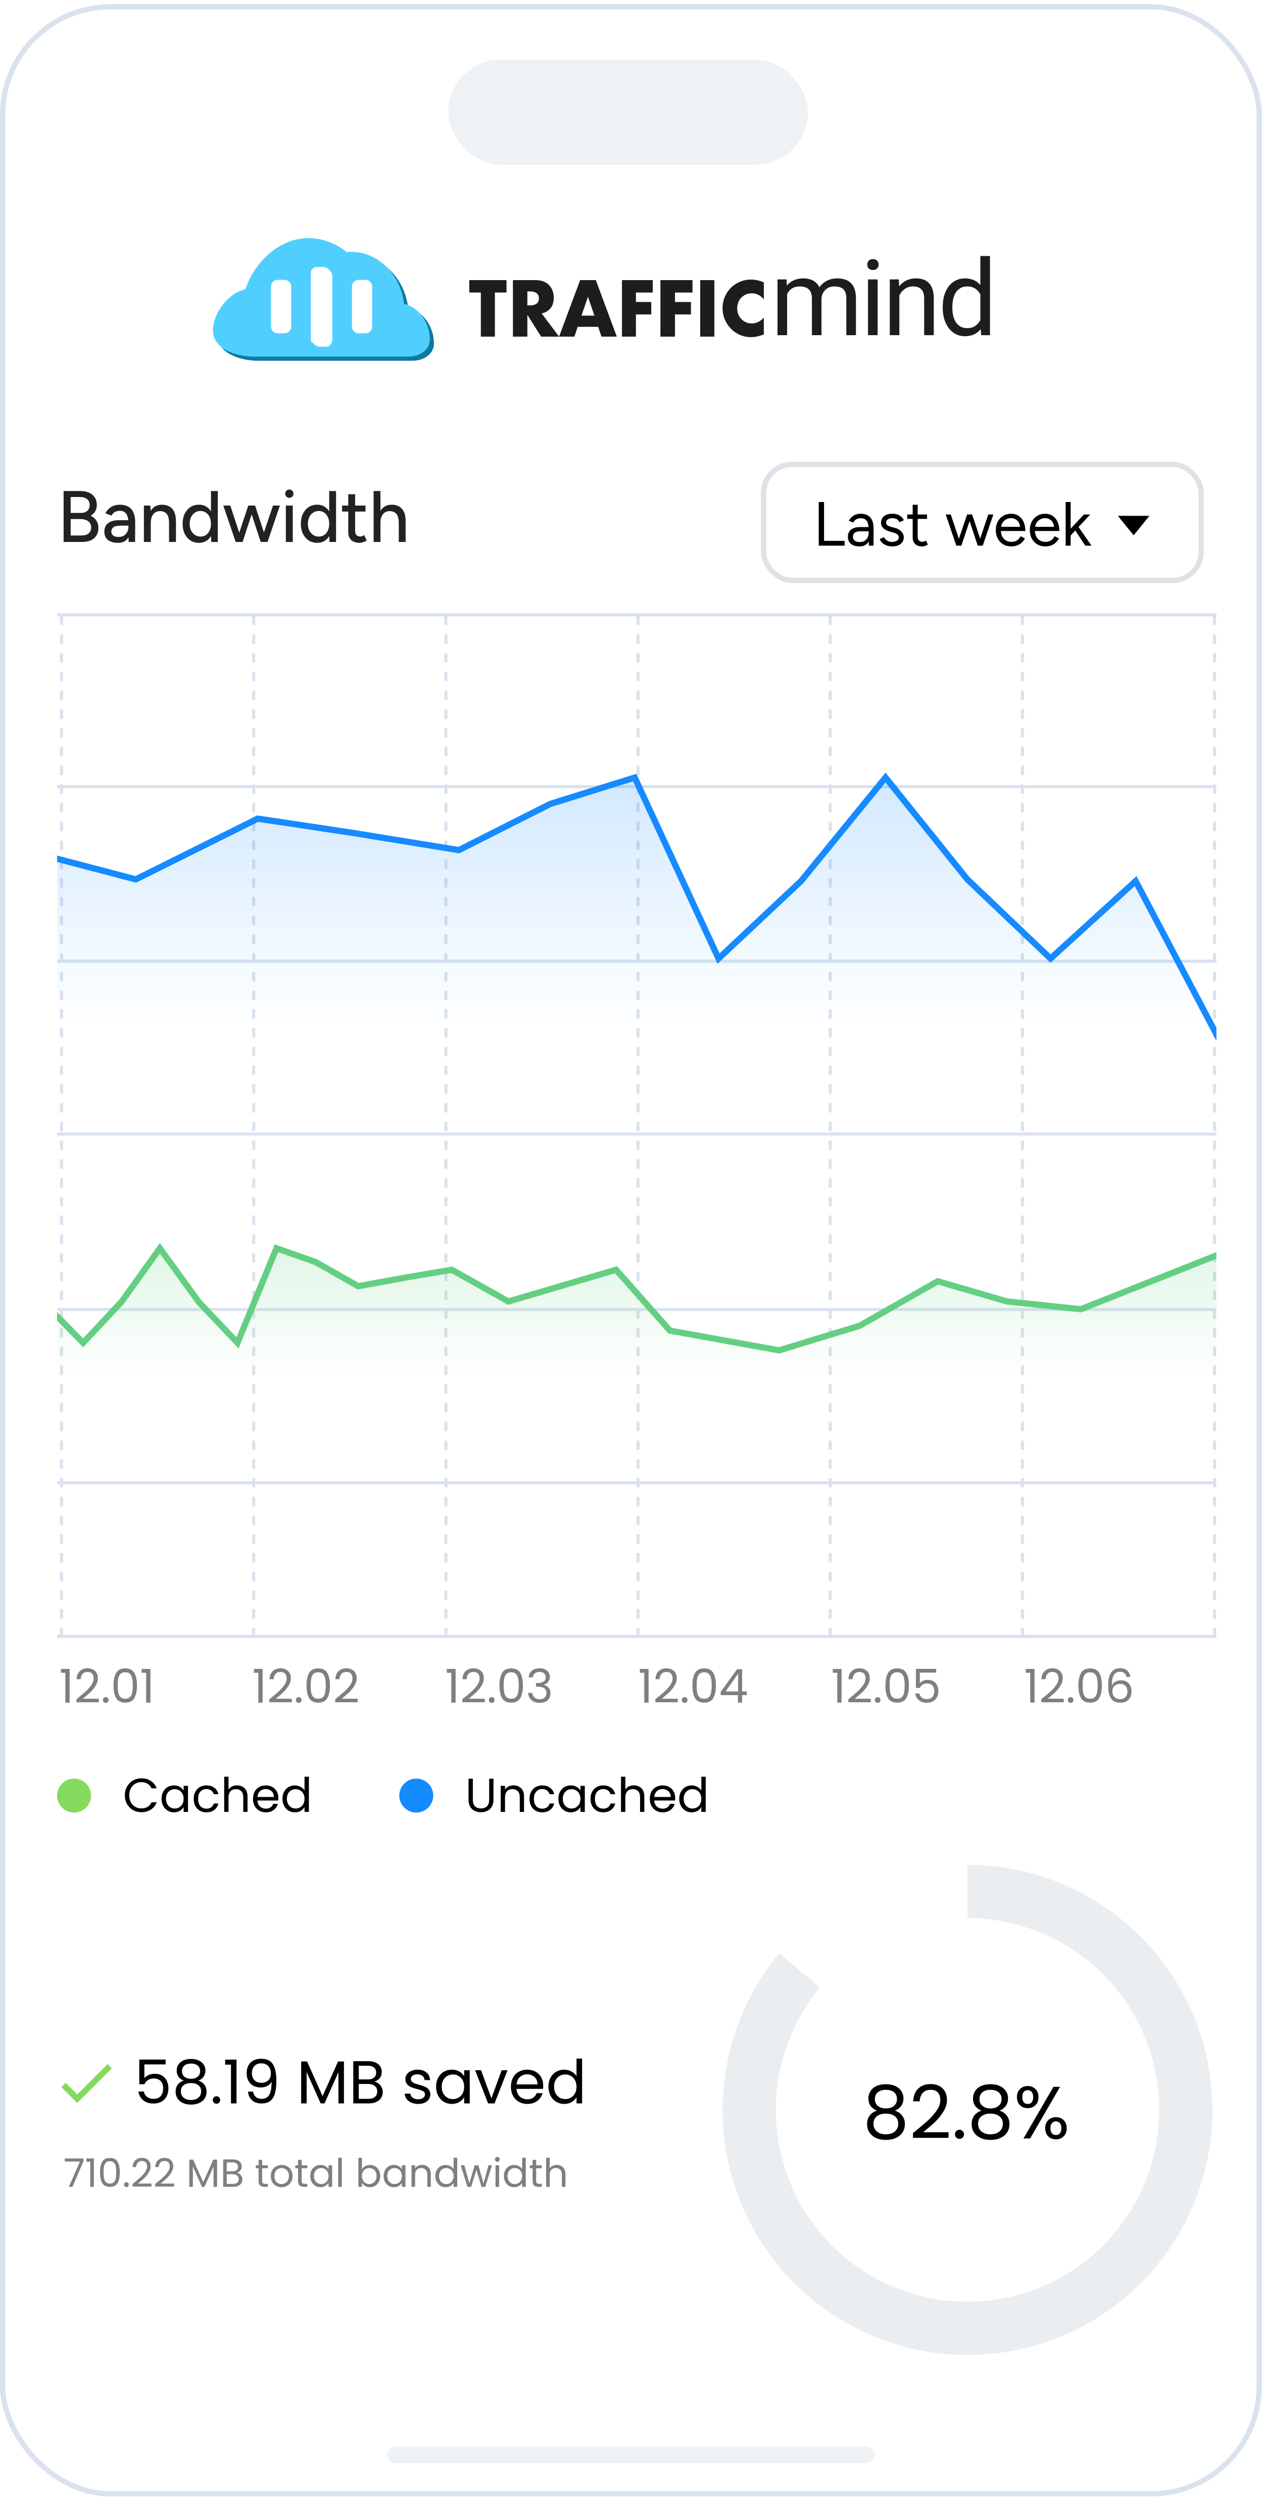 <svg width="271" height="536" viewBox="0 0 271 536" fill="none" xmlns="http://www.w3.org/2000/svg">
<g clip-path="url(#clip0_6114_4518)">
<rect y="0.898" width="270.752" height="534.379" rx="23.75" fill="white"/>
<path d="M13.646 116.205V105.283H17.157C17.906 105.283 18.546 105.397 19.076 105.626C19.617 105.855 20.034 106.193 20.325 106.64C20.626 107.088 20.777 107.639 20.777 108.294C20.777 108.793 20.658 109.241 20.418 109.636C20.189 110.021 19.867 110.338 19.451 110.588C19.992 110.848 20.403 111.196 20.684 111.633C20.975 112.07 21.12 112.59 21.12 113.194C21.12 113.828 20.975 114.374 20.684 114.832C20.403 115.279 20.002 115.623 19.482 115.862C18.962 116.091 18.338 116.205 17.61 116.205H13.646ZM15.16 114.816H17.516C18.161 114.816 18.66 114.666 19.014 114.364C19.378 114.052 19.56 113.636 19.56 113.116C19.56 112.533 19.352 112.086 18.936 111.774C18.53 111.451 17.958 111.29 17.22 111.29H15.16V114.816ZM15.16 109.979H17.407C17.969 109.979 18.411 109.829 18.733 109.527C19.066 109.225 19.233 108.809 19.233 108.279C19.233 107.727 19.045 107.306 18.671 107.015C18.296 106.713 17.771 106.562 17.095 106.562H15.16V109.979ZM27.617 116.205L27.554 114.848V112.133C27.554 111.56 27.487 111.082 27.351 110.697C27.227 110.312 27.029 110.021 26.758 109.823C26.498 109.626 26.15 109.527 25.713 109.527C25.307 109.527 24.954 109.61 24.652 109.776C24.361 109.943 24.116 110.203 23.919 110.557L22.608 110.057C22.795 109.704 23.029 109.392 23.31 109.121C23.591 108.84 23.929 108.622 24.324 108.466C24.72 108.299 25.183 108.216 25.713 108.216C26.452 108.216 27.065 108.362 27.554 108.653C28.043 108.944 28.407 109.366 28.646 109.917C28.896 110.468 29.016 111.15 29.005 111.961L28.99 116.205H27.617ZM25.323 116.392C24.397 116.392 23.674 116.184 23.154 115.768C22.644 115.342 22.39 114.754 22.39 114.005C22.39 113.204 22.655 112.596 23.185 112.179C23.726 111.753 24.475 111.54 25.432 111.54H27.601V112.71H25.838C25.12 112.71 24.616 112.824 24.324 113.053C24.033 113.272 23.887 113.579 23.887 113.974C23.887 114.338 24.023 114.624 24.293 114.832C24.574 115.03 24.959 115.128 25.448 115.128C25.874 115.128 26.244 115.04 26.556 114.863C26.868 114.676 27.112 114.416 27.289 114.083C27.466 113.75 27.554 113.37 27.554 112.944H28.069C28.069 114.005 27.84 114.848 27.383 115.472C26.935 116.085 26.249 116.392 25.323 116.392ZM30.872 116.205V108.403H32.261L32.354 109.839V116.205H30.872ZM36.271 116.205V112.211H37.753V116.205H36.271ZM36.271 112.211C36.271 111.503 36.187 110.968 36.021 110.603C35.865 110.229 35.641 109.969 35.35 109.823C35.069 109.678 34.742 109.6 34.367 109.589C33.733 109.589 33.238 109.813 32.885 110.26C32.531 110.707 32.354 111.337 32.354 112.148H31.715C31.715 111.326 31.834 110.624 32.073 110.042C32.323 109.449 32.672 108.996 33.119 108.684C33.577 108.372 34.117 108.216 34.742 108.216C35.355 108.216 35.886 108.341 36.333 108.591C36.791 108.84 37.139 109.23 37.379 109.761C37.628 110.281 37.753 110.968 37.753 111.821V112.211H36.271ZM45.329 116.205L45.267 114.754V105.283H46.733V116.205H45.329ZM42.708 116.392C42 116.392 41.382 116.221 40.851 115.877C40.331 115.534 39.92 115.056 39.618 114.442C39.327 113.828 39.181 113.116 39.181 112.304C39.181 111.482 39.327 110.77 39.618 110.167C39.92 109.553 40.331 109.074 40.851 108.731C41.382 108.388 42 108.216 42.708 108.216C43.363 108.216 43.93 108.388 44.408 108.731C44.897 109.074 45.272 109.553 45.532 110.167C45.792 110.77 45.922 111.482 45.922 112.304C45.922 113.116 45.792 113.828 45.532 114.442C45.272 115.056 44.897 115.534 44.408 115.877C43.93 116.221 43.363 116.392 42.708 116.392ZM43.051 115.05C43.488 115.05 43.873 114.936 44.206 114.707C44.538 114.468 44.799 114.145 44.986 113.74C45.173 113.324 45.267 112.845 45.267 112.304C45.267 111.763 45.173 111.29 44.986 110.884C44.799 110.468 44.538 110.146 44.206 109.917C43.873 109.678 43.483 109.558 43.035 109.558C42.578 109.558 42.172 109.678 41.818 109.917C41.465 110.146 41.189 110.468 40.991 110.884C40.794 111.29 40.695 111.763 40.695 112.304C40.695 112.845 40.794 113.324 40.991 113.74C41.199 114.145 41.48 114.468 41.834 114.707C42.188 114.936 42.593 115.05 43.051 115.05ZM55.938 116.205L58.575 108.403H60.057L57.404 116.205H55.938ZM50.679 116.205L53.27 108.403H54.611L52.052 116.205H50.679ZM50.57 116.205L47.918 108.403H49.416L51.99 116.205H50.57ZM55.938 116.205L53.379 108.403H54.736L57.311 116.205H55.938ZM61.334 116.205V108.403H62.816V116.205H61.334ZM62.083 106.749C61.844 106.749 61.636 106.661 61.459 106.484C61.282 106.297 61.194 106.084 61.194 105.844C61.194 105.595 61.282 105.387 61.459 105.22C61.636 105.043 61.844 104.955 62.083 104.955C62.333 104.955 62.541 105.043 62.707 105.22C62.884 105.387 62.972 105.595 62.972 105.844C62.972 106.084 62.884 106.297 62.707 106.484C62.541 106.661 62.333 106.749 62.083 106.749ZM70.7 116.205L70.637 114.754V105.283H72.104V116.205H70.7ZM68.078 116.392C67.371 116.392 66.752 116.221 66.222 115.877C65.701 115.534 65.291 115.056 64.989 114.442C64.698 113.828 64.552 113.116 64.552 112.304C64.552 111.482 64.698 110.77 64.989 110.167C65.291 109.553 65.701 109.074 66.222 108.731C66.752 108.388 67.371 108.216 68.078 108.216C68.734 108.216 69.301 108.388 69.779 108.731C70.268 109.074 70.643 109.553 70.903 110.167C71.163 110.77 71.293 111.482 71.293 112.304C71.293 113.116 71.163 113.828 70.903 114.442C70.643 115.056 70.268 115.534 69.779 115.877C69.301 116.221 68.734 116.392 68.078 116.392ZM68.422 115.05C68.859 115.05 69.243 114.936 69.576 114.707C69.909 114.468 70.169 114.145 70.356 113.74C70.544 113.324 70.637 112.845 70.637 112.304C70.637 111.763 70.544 111.29 70.356 110.884C70.169 110.468 69.909 110.146 69.576 109.917C69.243 109.678 68.853 109.558 68.406 109.558C67.948 109.558 67.543 109.678 67.189 109.917C66.835 110.146 66.56 110.468 66.362 110.884C66.164 111.29 66.066 111.763 66.066 112.304C66.066 112.845 66.164 113.324 66.362 113.74C66.57 114.145 66.851 114.468 67.205 114.707C67.558 114.936 67.964 115.05 68.422 115.05ZM77.174 116.392C76.393 116.392 75.79 116.195 75.364 115.799C74.937 115.394 74.724 114.816 74.724 114.067V105.969H76.206V113.849C76.206 114.234 76.3 114.53 76.487 114.738C76.685 114.936 76.965 115.035 77.329 115.035C77.433 115.035 77.548 115.014 77.673 114.972C77.798 114.931 77.948 114.848 78.125 114.723L78.687 115.877C78.416 116.054 78.156 116.184 77.907 116.267C77.668 116.351 77.423 116.392 77.174 116.392ZM73.397 109.683V108.403H78.422V109.683H73.397ZM80.166 116.205V105.283H81.633V116.205H80.166ZM85.565 116.205V112.211H87.031V116.205H85.565ZM85.565 112.211C85.565 111.503 85.481 110.968 85.315 110.603C85.149 110.229 84.92 109.969 84.629 109.823C84.348 109.678 84.025 109.6 83.661 109.589C83.016 109.589 82.517 109.813 82.163 110.26C81.81 110.707 81.633 111.337 81.633 112.148H81.009C81.009 111.326 81.128 110.624 81.368 110.042C81.617 109.449 81.966 108.996 82.413 108.684C82.871 108.372 83.412 108.216 84.036 108.216C84.649 108.216 85.18 108.341 85.627 108.591C86.075 108.84 86.423 109.23 86.673 109.761C86.922 110.281 87.042 110.968 87.031 111.821V112.211H85.565Z" fill="#222222"/>
<rect x="163.846" y="99.557" width="93.885" height="24.886" rx="6.13" stroke="#DFE1E7" stroke-width="1.115"/>
<path d="M175.677 117V107.638H176.814V115.97H181.228V117H175.677ZM186.437 117L186.384 115.903V113.469C186.384 112.943 186.326 112.511 186.21 112.172C186.094 111.824 185.911 111.561 185.662 111.383C185.412 111.204 185.087 111.115 184.685 111.115C184.32 111.115 184.003 111.191 183.736 111.343C183.477 111.485 183.263 111.717 183.094 112.038L182.131 111.664C182.3 111.352 182.505 111.084 182.746 110.861C182.987 110.629 183.268 110.456 183.589 110.34C183.91 110.215 184.275 110.152 184.685 110.152C185.31 110.152 185.822 110.277 186.223 110.527C186.634 110.768 186.941 111.129 187.146 111.61C187.351 112.083 187.449 112.671 187.441 113.376L187.427 117H186.437ZM184.431 117.16C183.647 117.16 183.031 116.982 182.586 116.626C182.149 116.26 181.93 115.756 181.93 115.114C181.93 114.437 182.153 113.919 182.599 113.563C183.054 113.197 183.687 113.014 184.498 113.014H186.411V113.911H184.739C184.115 113.911 183.669 114.013 183.401 114.218C183.143 114.423 183.014 114.717 183.014 115.101C183.014 115.449 183.143 115.725 183.401 115.93C183.66 116.126 184.021 116.224 184.485 116.224C184.868 116.224 185.203 116.144 185.488 115.984C185.773 115.814 185.992 115.578 186.143 115.275C186.304 114.963 186.384 114.597 186.384 114.178H186.839C186.839 115.087 186.634 115.814 186.223 116.358C185.813 116.893 185.216 117.16 184.431 117.16ZM191.476 117.16C190.986 117.16 190.558 117.089 190.192 116.947C189.827 116.795 189.519 116.599 189.27 116.358C189.029 116.117 188.855 115.854 188.748 115.569L189.684 115.181C189.836 115.484 190.063 115.729 190.366 115.917C190.67 116.104 191.004 116.198 191.369 116.198C191.788 116.198 192.141 116.117 192.426 115.957C192.711 115.787 192.854 115.551 192.854 115.248C192.854 114.972 192.747 114.749 192.533 114.579C192.328 114.41 192.02 114.272 191.61 114.165L190.968 113.991C190.362 113.83 189.889 113.59 189.551 113.269C189.212 112.939 189.042 112.569 189.042 112.159C189.042 111.525 189.247 111.035 189.658 110.687C190.077 110.331 190.696 110.152 191.517 110.152C191.909 110.152 192.266 110.21 192.586 110.326C192.907 110.442 193.184 110.607 193.416 110.821C193.648 111.026 193.817 111.271 193.924 111.557L192.988 111.971C192.872 111.668 192.68 111.45 192.413 111.316C192.145 111.182 191.82 111.115 191.436 111.115C191.026 111.115 190.705 111.204 190.473 111.383C190.242 111.552 190.126 111.793 190.126 112.105C190.126 112.283 190.219 112.453 190.406 112.613C190.603 112.765 190.888 112.89 191.262 112.988L191.931 113.162C192.368 113.269 192.734 113.429 193.028 113.643C193.322 113.848 193.545 114.084 193.697 114.352C193.848 114.619 193.924 114.905 193.924 115.208C193.924 115.609 193.817 115.957 193.603 116.251C193.389 116.545 193.099 116.773 192.734 116.933C192.368 117.085 191.949 117.16 191.476 117.16ZM197.88 117.16C197.229 117.16 196.726 116.991 196.369 116.652C196.012 116.313 195.834 115.836 195.834 115.221V108.226H196.904V115.114C196.904 115.453 196.993 115.716 197.171 115.903C197.359 116.082 197.617 116.171 197.947 116.171C198.054 116.171 198.157 116.157 198.255 116.131C198.362 116.095 198.5 116.015 198.669 115.89L199.084 116.759C198.852 116.911 198.643 117.013 198.455 117.067C198.268 117.129 198.076 117.16 197.88 117.16ZM194.67 111.262V110.313H198.91V111.262H194.67ZM209.797 117L212.057 110.313H213.14L210.867 117H209.797ZM205.25 117L207.51 110.313H208.513L206.279 117H205.25ZM205.196 117L202.922 110.313H204.006L206.239 117H205.196ZM209.797 117L207.563 110.313H208.58L210.813 117H209.797ZM216.985 117.16C216.334 117.16 215.759 117.013 215.26 116.719C214.76 116.416 214.368 116.001 214.083 115.475C213.806 114.949 213.668 114.343 213.668 113.656C213.668 112.97 213.806 112.364 214.083 111.838C214.368 111.311 214.756 110.901 215.246 110.607C215.746 110.304 216.316 110.152 216.958 110.152C217.582 110.152 218.122 110.308 218.577 110.62C219.031 110.924 219.383 111.352 219.633 111.904C219.883 112.457 220.008 113.108 220.008 113.857H214.484L214.751 113.63C214.751 114.165 214.845 114.624 215.032 115.007C215.228 115.391 215.5 115.685 215.848 115.89C216.196 116.086 216.593 116.184 217.038 116.184C217.511 116.184 217.908 116.073 218.229 115.85C218.559 115.627 218.813 115.333 218.991 114.967L219.914 115.435C219.745 115.783 219.517 116.086 219.232 116.345C218.955 116.603 218.626 116.804 218.242 116.947C217.868 117.089 217.449 117.16 216.985 117.16ZM214.818 113.175L214.537 112.961H219.152L218.871 113.188C218.871 112.76 218.786 112.39 218.617 112.078C218.447 111.766 218.22 111.525 217.935 111.356C217.649 111.187 217.319 111.102 216.945 111.102C216.579 111.102 216.232 111.187 215.902 111.356C215.581 111.525 215.318 111.766 215.113 112.078C214.916 112.381 214.818 112.747 214.818 113.175ZM224.286 117.16C223.635 117.16 223.06 117.013 222.561 116.719C222.061 116.416 221.669 116.001 221.384 115.475C221.107 114.949 220.969 114.343 220.969 113.656C220.969 112.97 221.107 112.364 221.384 111.838C221.669 111.311 222.057 110.901 222.547 110.607C223.047 110.304 223.617 110.152 224.259 110.152C224.883 110.152 225.423 110.308 225.878 110.62C226.332 110.924 226.684 111.352 226.934 111.904C227.184 112.457 227.309 113.108 227.309 113.857H221.785L222.052 113.63C222.052 114.165 222.146 114.624 222.333 115.007C222.529 115.391 222.801 115.685 223.149 115.89C223.497 116.086 223.894 116.184 224.339 116.184C224.812 116.184 225.209 116.073 225.53 115.85C225.86 115.627 226.114 115.333 226.292 114.967L227.215 115.435C227.046 115.783 226.818 116.086 226.533 116.345C226.256 116.603 225.927 116.804 225.543 116.947C225.169 117.089 224.75 117.16 224.286 117.16ZM222.119 113.175L221.838 112.961H226.453L226.172 113.188C226.172 112.76 226.087 112.39 225.918 112.078C225.748 111.766 225.521 111.525 225.236 111.356C224.95 111.187 224.62 111.102 224.246 111.102C223.88 111.102 223.533 111.187 223.203 111.356C222.882 111.525 222.619 111.766 222.414 112.078C222.217 112.381 222.119 112.747 222.119 113.175ZM229.701 114.847L229.019 114.111L232.577 110.313H233.927L229.701 114.847ZM228.658 117V107.638H229.728V117H228.658ZM232.871 117L230.33 113.162L231.025 112.413L234.195 117H232.871Z" fill="black"/>
<path d="M243.244 114.786L239.865 110.607L246.622 110.607L243.244 114.786Z" fill="black"/>
<circle cx="15.902" cy="385" r="3.644" fill="#85DA5D"/>
<path d="M26.786 384.94C26.786 384.246 26.943 383.624 27.256 383.073C27.568 382.515 27.993 382.08 28.531 381.767C29.075 381.454 29.677 381.298 30.336 381.298C31.112 381.298 31.788 381.485 32.366 381.859C32.944 382.233 33.366 382.764 33.631 383.45H32.519C32.322 383.022 32.036 382.692 31.662 382.461C31.295 382.23 30.853 382.114 30.336 382.114C29.84 382.114 29.394 382.23 29 382.461C28.605 382.692 28.296 383.022 28.072 383.45C27.847 383.872 27.735 384.369 27.735 384.94C27.735 385.504 27.847 386.001 28.072 386.429C28.296 386.851 28.605 387.177 29 387.408C29.394 387.64 29.84 387.755 30.336 387.755C30.853 387.755 31.295 387.643 31.662 387.419C32.036 387.187 32.322 386.858 32.519 386.429H33.631C33.366 387.109 32.944 387.636 32.366 388.01C31.788 388.378 31.112 388.561 30.336 388.561C29.677 388.561 29.075 388.408 28.531 388.102C27.993 387.789 27.568 387.357 27.256 386.807C26.943 386.256 26.786 385.634 26.786 384.94ZM34.666 385.685C34.666 385.113 34.782 384.613 35.013 384.185C35.244 383.75 35.56 383.413 35.962 383.175C36.37 382.937 36.822 382.818 37.319 382.818C37.808 382.818 38.233 382.923 38.594 383.134C38.954 383.345 39.223 383.61 39.4 383.93V382.91H40.338V388.5H39.4V387.459C39.216 387.786 38.941 388.058 38.573 388.276C38.213 388.486 37.791 388.592 37.308 388.592C36.812 388.592 36.363 388.469 35.962 388.225C35.56 387.98 35.244 387.636 35.013 387.194C34.782 386.752 34.666 386.249 34.666 385.685ZM39.4 385.695C39.4 385.273 39.315 384.906 39.145 384.593C38.974 384.28 38.743 384.042 38.451 383.879C38.165 383.709 37.849 383.624 37.502 383.624C37.155 383.624 36.839 383.705 36.553 383.869C36.268 384.032 36.04 384.27 35.87 384.583C35.7 384.896 35.615 385.263 35.615 385.685C35.615 386.113 35.7 386.487 35.87 386.807C36.04 387.119 36.268 387.361 36.553 387.531C36.839 387.694 37.155 387.776 37.502 387.776C37.849 387.776 38.165 387.694 38.451 387.531C38.743 387.361 38.974 387.119 39.145 386.807C39.315 386.487 39.4 386.116 39.4 385.695ZM41.56 385.695C41.56 385.117 41.675 384.613 41.907 384.185C42.138 383.75 42.458 383.413 42.866 383.175C43.281 382.937 43.753 382.818 44.284 382.818C44.971 382.818 45.535 382.985 45.977 383.318C46.426 383.651 46.722 384.114 46.864 384.705H45.865C45.77 384.365 45.583 384.097 45.304 383.899C45.032 383.702 44.692 383.603 44.284 383.603C43.753 383.603 43.325 383.787 42.998 384.154C42.672 384.515 42.509 385.028 42.509 385.695C42.509 386.368 42.672 386.888 42.998 387.255C43.325 387.623 43.753 387.806 44.284 387.806C44.692 387.806 45.032 387.711 45.304 387.521C45.576 387.33 45.763 387.058 45.865 386.705H46.864C46.715 387.276 46.416 387.735 45.967 388.082C45.518 388.422 44.957 388.592 44.284 388.592C43.753 388.592 43.281 388.473 42.866 388.235C42.458 387.997 42.138 387.66 41.907 387.225C41.675 386.79 41.56 386.28 41.56 385.695ZM50.878 382.808C51.299 382.808 51.68 382.9 52.02 383.083C52.36 383.26 52.626 383.529 52.816 383.889C53.013 384.25 53.112 384.688 53.112 385.205V388.5H52.194V385.338C52.194 384.78 52.054 384.355 51.776 384.063C51.497 383.763 51.116 383.614 50.633 383.614C50.143 383.614 49.752 383.767 49.46 384.073C49.174 384.379 49.031 384.824 49.031 385.409V388.5H48.103V380.951H49.031V383.705C49.215 383.42 49.467 383.199 49.786 383.042C50.113 382.886 50.477 382.808 50.878 382.808ZM59.729 385.491C59.729 385.668 59.718 385.855 59.698 386.052H55.23C55.264 386.603 55.451 387.034 55.791 387.347C56.138 387.653 56.556 387.806 57.046 387.806C57.447 387.806 57.78 387.715 58.046 387.531C58.318 387.34 58.508 387.089 58.617 386.776H59.617C59.467 387.313 59.168 387.752 58.719 388.092C58.27 388.425 57.712 388.592 57.046 388.592C56.515 388.592 56.039 388.473 55.618 388.235C55.203 387.997 54.876 387.66 54.638 387.225C54.4 386.783 54.281 386.273 54.281 385.695C54.281 385.117 54.397 384.61 54.628 384.175C54.859 383.74 55.182 383.406 55.597 383.175C56.019 382.937 56.502 382.818 57.046 382.818C57.576 382.818 58.046 382.934 58.454 383.165C58.862 383.396 59.175 383.716 59.392 384.124C59.617 384.525 59.729 384.981 59.729 385.491ZM58.77 385.297C58.77 384.943 58.692 384.641 58.535 384.389C58.379 384.131 58.165 383.937 57.892 383.808C57.627 383.671 57.331 383.603 57.005 383.603C56.536 383.603 56.135 383.753 55.801 384.052C55.475 384.352 55.288 384.766 55.24 385.297H58.77ZM60.607 385.685C60.607 385.113 60.723 384.613 60.954 384.185C61.185 383.75 61.502 383.413 61.903 383.175C62.311 382.937 62.766 382.818 63.27 382.818C63.705 382.818 64.11 382.92 64.484 383.124C64.858 383.321 65.143 383.583 65.341 383.91V380.951H66.279V388.5H65.341V387.449C65.157 387.783 64.885 388.058 64.524 388.276C64.164 388.486 63.742 388.592 63.26 388.592C62.763 388.592 62.311 388.469 61.903 388.225C61.502 387.98 61.185 387.636 60.954 387.194C60.723 386.752 60.607 386.249 60.607 385.685ZM65.341 385.695C65.341 385.273 65.255 384.906 65.085 384.593C64.915 384.28 64.684 384.042 64.392 383.879C64.106 383.709 63.79 383.624 63.443 383.624C63.096 383.624 62.78 383.705 62.494 383.869C62.209 384.032 61.981 384.27 61.811 384.583C61.641 384.896 61.556 385.263 61.556 385.685C61.556 386.113 61.641 386.487 61.811 386.807C61.981 387.119 62.209 387.361 62.494 387.531C62.78 387.694 63.096 387.776 63.443 387.776C63.79 387.776 64.106 387.694 64.392 387.531C64.684 387.361 64.915 387.119 65.085 386.807C65.255 386.487 65.341 386.116 65.341 385.695Z" fill="black"/>
<circle cx="89.32" cy="385" r="3.644" fill="#168AFF"/>
<path d="M101.459 381.39V385.889C101.459 386.521 101.612 386.99 101.918 387.296C102.231 387.602 102.663 387.755 103.214 387.755C103.758 387.755 104.183 387.602 104.489 387.296C104.802 386.99 104.958 386.521 104.958 385.889V381.39H105.886V385.878C105.886 386.47 105.767 386.97 105.529 387.378C105.291 387.779 104.968 388.078 104.56 388.276C104.159 388.473 103.707 388.571 103.203 388.571C102.7 388.571 102.244 388.473 101.836 388.276C101.435 388.078 101.116 387.779 100.878 387.378C100.646 386.97 100.531 386.47 100.531 385.878V381.39H101.459ZM110.159 382.808C110.839 382.808 111.389 383.015 111.811 383.43C112.233 383.838 112.444 384.43 112.444 385.205V388.5H111.525V385.338C111.525 384.78 111.386 384.355 111.107 384.063C110.828 383.763 110.448 383.614 109.965 383.614C109.475 383.614 109.084 383.767 108.792 384.073C108.506 384.379 108.363 384.824 108.363 385.409V388.5H107.435V382.91H108.363V383.705C108.547 383.42 108.795 383.199 109.108 383.042C109.427 382.886 109.778 382.808 110.159 382.808ZM113.613 385.695C113.613 385.117 113.729 384.613 113.96 384.185C114.191 383.75 114.511 383.413 114.919 383.175C115.334 382.937 115.806 382.818 116.337 382.818C117.024 382.818 117.588 382.985 118.03 383.318C118.479 383.651 118.775 384.114 118.918 384.705H117.918C117.823 384.365 117.636 384.097 117.357 383.899C117.085 383.702 116.745 383.603 116.337 383.603C115.806 383.603 115.378 383.787 115.051 384.154C114.725 384.515 114.562 385.028 114.562 385.695C114.562 386.368 114.725 386.888 115.051 387.255C115.378 387.623 115.806 387.806 116.337 387.806C116.745 387.806 117.085 387.711 117.357 387.521C117.629 387.33 117.816 387.058 117.918 386.705H118.918C118.768 387.276 118.469 387.735 118.02 388.082C117.571 388.422 117.01 388.592 116.337 388.592C115.806 388.592 115.334 388.473 114.919 388.235C114.511 387.997 114.191 387.66 113.96 387.225C113.729 386.79 113.613 386.28 113.613 385.695ZM119.809 385.685C119.809 385.113 119.925 384.613 120.156 384.185C120.388 383.75 120.704 383.413 121.105 383.175C121.513 382.937 121.965 382.818 122.462 382.818C122.951 382.818 123.376 382.923 123.737 383.134C124.097 383.345 124.366 383.61 124.543 383.93V382.91H125.481V388.5H124.543V387.459C124.359 387.786 124.084 388.058 123.716 388.276C123.356 388.486 122.934 388.592 122.452 388.592C121.955 388.592 121.506 388.469 121.105 388.225C120.704 387.98 120.388 387.636 120.156 387.194C119.925 386.752 119.809 386.249 119.809 385.685ZM124.543 385.695C124.543 385.273 124.458 384.906 124.288 384.593C124.118 384.28 123.886 384.042 123.594 383.879C123.308 383.709 122.992 383.624 122.645 383.624C122.299 383.624 121.982 383.705 121.697 383.869C121.411 384.032 121.183 384.27 121.013 384.583C120.843 384.896 120.758 385.263 120.758 385.685C120.758 386.113 120.843 386.487 121.013 386.807C121.183 387.119 121.411 387.361 121.697 387.531C121.982 387.694 122.299 387.776 122.645 387.776C122.992 387.776 123.308 387.694 123.594 387.531C123.886 387.361 124.118 387.119 124.288 386.807C124.458 386.487 124.543 386.116 124.543 385.695ZM126.703 385.695C126.703 385.117 126.819 384.613 127.05 384.185C127.281 383.75 127.601 383.413 128.009 383.175C128.424 382.937 128.896 382.818 129.427 382.818C130.114 382.818 130.678 382.985 131.12 383.318C131.569 383.651 131.865 384.114 132.008 384.705H131.008C130.913 384.365 130.726 384.097 130.447 383.899C130.175 383.702 129.835 383.603 129.427 383.603C128.896 383.603 128.468 383.787 128.141 384.154C127.815 384.515 127.652 385.028 127.652 385.695C127.652 386.368 127.815 386.888 128.141 387.255C128.468 387.623 128.896 387.806 129.427 387.806C129.835 387.806 130.175 387.711 130.447 387.521C130.719 387.33 130.906 387.058 131.008 386.705H132.008C131.858 387.276 131.559 387.735 131.11 388.082C130.661 388.422 130.1 388.592 129.427 388.592C128.896 388.592 128.424 388.473 128.009 388.235C127.601 387.997 127.281 387.66 127.05 387.225C126.819 386.79 126.703 386.28 126.703 385.695ZM136.021 382.808C136.443 382.808 136.823 382.9 137.164 383.083C137.504 383.26 137.769 383.529 137.959 383.889C138.156 384.25 138.255 384.688 138.255 385.205V388.5H137.337V385.338C137.337 384.78 137.198 384.355 136.919 384.063C136.64 383.763 136.259 383.614 135.776 383.614C135.287 383.614 134.895 383.767 134.603 384.073C134.317 384.379 134.175 384.824 134.175 385.409V388.5H133.246V380.951H134.175V383.705C134.358 383.42 134.61 383.199 134.929 383.042C135.256 382.886 135.62 382.808 136.021 382.808ZM144.872 385.491C144.872 385.668 144.862 385.855 144.841 386.052H140.373C140.407 386.603 140.594 387.034 140.934 387.347C141.281 387.653 141.699 387.806 142.189 387.806C142.59 387.806 142.924 387.715 143.189 387.531C143.461 387.34 143.651 387.089 143.76 386.776H144.76C144.61 387.313 144.311 387.752 143.862 388.092C143.413 388.425 142.856 388.592 142.189 388.592C141.659 388.592 141.183 388.473 140.761 388.235C140.346 387.997 140.02 387.66 139.782 387.225C139.544 386.783 139.425 386.273 139.425 385.695C139.425 385.117 139.54 384.61 139.771 384.175C140.003 383.74 140.326 383.406 140.741 383.175C141.162 382.937 141.645 382.818 142.189 382.818C142.72 382.818 143.189 382.934 143.597 383.165C144.005 383.396 144.318 383.716 144.535 384.124C144.76 384.525 144.872 384.981 144.872 385.491ZM143.913 385.297C143.913 384.943 143.835 384.641 143.678 384.389C143.522 384.131 143.308 383.937 143.036 383.808C142.771 383.671 142.475 383.603 142.148 383.603C141.679 383.603 141.278 383.753 140.945 384.052C140.618 384.352 140.431 384.766 140.383 385.297H143.913ZM145.75 385.685C145.75 385.113 145.866 384.613 146.097 384.185C146.328 383.75 146.645 383.413 147.046 383.175C147.454 382.937 147.91 382.818 148.413 382.818C148.848 382.818 149.253 382.92 149.627 383.124C150.001 383.321 150.287 383.583 150.484 383.91V380.951H151.422V388.5H150.484V387.449C150.3 387.783 150.028 388.058 149.668 388.276C149.307 388.486 148.886 388.592 148.403 388.592C147.906 388.592 147.454 388.469 147.046 388.225C146.645 387.98 146.328 387.636 146.097 387.194C145.866 386.752 145.75 386.249 145.75 385.685ZM150.484 385.695C150.484 385.273 150.399 384.906 150.229 384.593C150.059 384.28 149.827 384.042 149.535 383.879C149.249 383.709 148.933 383.624 148.586 383.624C148.239 383.624 147.923 383.705 147.638 383.869C147.352 384.032 147.124 384.27 146.954 384.583C146.784 384.896 146.699 385.263 146.699 385.685C146.699 386.113 146.784 386.487 146.954 386.807C147.124 387.119 147.352 387.361 147.638 387.531C147.923 387.694 148.239 387.776 148.586 387.776C148.933 387.776 149.249 387.694 149.535 387.531C149.827 387.361 150.059 387.119 150.229 386.807C150.399 386.487 150.484 386.116 150.484 385.695Z" fill="black"/>
<rect x="96.188" y="12.773" width="77.188" height="22.563" rx="11.281" fill="#EFF2F5"/>
<rect width="270.829" height="51.268" transform="translate(0 35.448)" fill="white"/>
<path d="M87.493 65.957C86.769 59.662 81.99 54.798 76.195 54.798C75.858 54.798 75.525 54.819 75.195 54.849C72.871 52.96 70.017 51.842 66.929 51.842C60.883 51.842 55.727 56.117 53.714 62.126C49.708 62.493 46.559 66.265 46.559 70.864C46.559 75.34 51.554 77.254 56.03 77.254H88.412C90.725 77.254 93.012 75.901 93.012 73.589C93.012 69.829 90.644 66.691 87.495 65.957H87.493Z" fill="#0E79A1"/>
<path d="M87.588 66.057C86.865 59.761 82.085 54.898 76.291 54.898C75.954 54.898 75.621 54.918 75.291 54.949C72.967 53.06 70.112 51.941 67.025 51.941C60.979 51.941 55.854 56.605 53.841 62.614C49.836 62.98 46.582 68.395 46.582 71.656C46.582 75.75 51.433 77.353 55.528 77.353H88.508C90.82 77.353 93.108 76.001 93.108 73.688C93.108 69.929 90.74 66.79 87.59 66.057H87.588Z" fill="#0E79A1"/>
<path d="M86.698 65.167C85.975 58.872 81.195 54.008 75.4 54.008C75.064 54.008 74.73 54.029 74.4 54.059C72.076 52.17 69.222 51.052 66.134 51.052C60.089 51.052 54.667 56.012 52.654 62.021C48.654 62.91 45.691 67.505 45.691 70.766C45.691 74.86 50.543 76.464 54.637 76.464H87.618C89.93 76.464 92.217 75.111 92.217 72.799C92.217 69.039 89.849 65.901 86.7 65.167H86.698Z" fill="#50CFFF"/>
<g filter="url(#filter0_dd_6114_4518)">
<path d="M66.688 58.551C66.688 57.827 67.275 57.239 67.999 57.239H69.41C69.796 57.239 70.166 57.395 70.436 57.672L70.886 58.134C71.147 58.401 71.293 58.76 71.293 59.134V72.923C71.293 73.715 70.652 74.356 69.86 74.356H68.594C68.232 74.356 67.883 74.219 67.618 73.972L66.688 73.107L66.688 58.551Z" fill="white"/>
</g>
<g filter="url(#filter1_dd_6114_4518)">
<path d="M58.141 61.439C58.141 60.648 58.782 60.006 59.574 60.006H61.05C61.842 60.006 62.483 60.648 62.483 61.439V61.516V70.028C62.483 70.819 61.842 71.461 61.05 71.461H59.574C58.782 71.461 58.141 70.819 58.141 70.028V61.439Z" fill="white"/>
</g>
<g filter="url(#filter2_dd_6114_4518)">
<path d="M75.512 61.439C75.512 60.648 76.153 60.006 76.945 60.006H78.421C79.213 60.006 79.854 60.648 79.854 61.439V61.516V70.028C79.854 70.819 79.213 71.461 78.421 71.461H76.945C76.153 71.461 75.512 70.819 75.512 70.028V61.439Z" fill="white"/>
</g>
<path d="M168.89 62.287V71.872H166.828V59.91H168.779L168.89 62.287ZM168.469 65.438L167.516 65.405C167.523 64.587 167.63 63.831 167.837 63.138C168.044 62.438 168.351 61.83 168.757 61.314C169.164 60.798 169.67 60.4 170.276 60.12C170.882 59.833 171.585 59.689 172.383 59.689C172.945 59.689 173.462 59.77 173.935 59.932C174.408 60.087 174.818 60.334 175.166 60.673C175.513 61.012 175.783 61.447 175.975 61.977C176.167 62.508 176.263 63.149 176.263 63.901V71.872H174.212V64.001C174.212 63.374 174.105 62.873 173.891 62.497C173.684 62.121 173.388 61.848 173.004 61.679C172.619 61.502 172.169 61.414 171.651 61.414C171.045 61.414 170.539 61.52 170.132 61.734C169.726 61.948 169.4 62.243 169.156 62.619C168.913 62.995 168.735 63.426 168.624 63.912C168.521 64.391 168.469 64.9 168.469 65.438ZM176.241 64.31L174.866 64.73C174.874 64.074 174.981 63.444 175.188 62.84C175.402 62.235 175.709 61.697 176.108 61.226C176.515 60.754 177.014 60.382 177.605 60.109C178.196 59.829 178.873 59.689 179.634 59.689C180.277 59.689 180.846 59.774 181.341 59.943C181.844 60.113 182.265 60.374 182.605 60.728C182.953 61.075 183.215 61.52 183.393 62.066C183.57 62.611 183.659 63.26 183.659 64.012V71.872H181.596V63.99C181.596 63.319 181.489 62.799 181.275 62.431C181.068 62.055 180.772 61.793 180.388 61.646C180.011 61.491 179.56 61.414 179.035 61.414C178.584 61.414 178.185 61.491 177.838 61.646C177.49 61.8 177.198 62.014 176.962 62.287C176.725 62.552 176.544 62.858 176.419 63.205C176.3 63.551 176.241 63.919 176.241 64.31Z" fill="#1D1D1B"/>
<path d="M188.311 59.91V71.872H186.248V59.91H188.311ZM186.093 56.737C186.093 56.405 186.193 56.125 186.392 55.897C186.599 55.668 186.902 55.554 187.302 55.554C187.693 55.554 187.993 55.668 188.2 55.897C188.414 56.125 188.521 56.405 188.521 56.737C188.521 57.054 188.414 57.327 188.2 57.555C187.993 57.776 187.693 57.887 187.302 57.887C186.902 57.887 186.599 57.776 186.392 57.555C186.193 57.327 186.093 57.054 186.093 56.737Z" fill="#1D1D1B"/>
<path d="M192.973 62.464V71.872H190.922V59.91H192.863L192.973 62.464ZM192.486 65.438L191.632 65.405C191.639 64.587 191.761 63.831 191.998 63.138C192.234 62.438 192.567 61.83 192.996 61.314C193.424 60.798 193.934 60.4 194.526 60.12C195.124 59.833 195.786 59.689 196.51 59.689C197.102 59.689 197.634 59.77 198.107 59.932C198.58 60.087 198.983 60.337 199.315 60.684C199.655 61.03 199.914 61.48 200.091 62.033C200.269 62.578 200.358 63.245 200.358 64.034V71.872H198.295V64.012C198.295 63.385 198.203 62.884 198.018 62.508C197.833 62.125 197.564 61.848 197.209 61.679C196.854 61.502 196.418 61.414 195.9 61.414C195.39 61.414 194.925 61.52 194.503 61.734C194.09 61.948 193.731 62.243 193.428 62.619C193.132 62.995 192.899 63.426 192.729 63.912C192.567 64.391 192.486 64.9 192.486 65.438Z" fill="#1D1D1B"/>
<path d="M210.353 69.551V54.891H212.416V71.872H210.531L210.353 69.551ZM202.282 66.024V65.792C202.282 64.878 202.393 64.049 202.615 63.304C202.844 62.552 203.165 61.907 203.579 61.369C204 60.831 204.499 60.419 205.076 60.131C205.66 59.836 206.31 59.689 207.027 59.689C207.781 59.689 208.439 59.822 209.001 60.087C209.57 60.345 210.05 60.724 210.442 61.226C210.841 61.719 211.155 62.316 211.385 63.017C211.614 63.717 211.773 64.509 211.861 65.394V66.411C211.78 67.288 211.621 68.076 211.385 68.777C211.155 69.477 210.841 70.074 210.442 70.568C210.05 71.062 209.57 71.441 209.001 71.707C208.432 71.965 207.766 72.094 207.005 72.094C206.303 72.094 205.66 71.942 205.076 71.64C204.499 71.338 204 70.914 203.579 70.369C203.165 69.823 202.844 69.182 202.615 68.445C202.393 67.701 202.282 66.894 202.282 66.024ZM204.344 65.792V66.024C204.344 66.621 204.403 67.181 204.522 67.704C204.647 68.228 204.839 68.688 205.098 69.086C205.357 69.484 205.686 69.798 206.085 70.026C206.484 70.247 206.961 70.358 207.515 70.358C208.195 70.358 208.753 70.214 209.189 69.927C209.633 69.639 209.988 69.26 210.254 68.788C210.52 68.316 210.727 67.804 210.875 67.251V64.587C210.786 64.181 210.657 63.791 210.487 63.415C210.324 63.031 210.11 62.692 209.843 62.398C209.585 62.095 209.263 61.856 208.879 61.679C208.502 61.502 208.055 61.414 207.537 61.414C206.976 61.414 206.491 61.532 206.085 61.767C205.686 61.996 205.357 62.313 205.098 62.718C204.839 63.116 204.647 63.581 204.522 64.111C204.403 64.635 204.344 65.195 204.344 65.792Z" fill="#1D1D1B"/>
<path d="M106.188 62.723V72.177H103.172V62.723H100.695V60.059H108.678V62.723H106.201H106.188Z" fill="#1D1D1B"/>
<path d="M119.969 72.177H116.107L113.155 67.517V72.177H110.059V60.059H114.882C115.541 60.059 116.121 60.152 116.621 60.353C117.122 60.554 117.531 60.822 117.847 61.17C118.163 61.518 118.414 61.907 118.572 62.362C118.73 62.817 118.822 63.299 118.822 63.808C118.822 64.732 118.598 65.482 118.163 66.044C117.728 66.607 117.083 67.008 116.226 67.209L119.969 72.177ZM113.155 65.482H113.735C114.341 65.482 114.816 65.348 115.145 65.094C115.475 64.839 115.633 64.464 115.633 63.982C115.633 63.5 115.475 63.125 115.145 62.871C114.816 62.616 114.355 62.482 113.735 62.482H113.155V65.469V65.482Z" fill="#1D1D1B"/>
<path d="M128.355 70.075H123.955L123.248 72.177H119.961L124.479 60.059H127.844L132.348 72.177H129.062L128.355 70.075ZM127.543 67.678L126.155 63.647L124.767 67.678H127.53H127.543Z" fill="#1D1D1B"/>
<path d="M140.06 62.726H136.45V64.751H139.741V67.418H136.45V72.177H133.453V60.059H140.06V62.726Z" fill="#1D1D1B"/>
<path d="M148.589 62.726H144.829V64.751H148.257V67.418H144.829V72.177H141.707V60.059H148.589V62.726Z" fill="#1D1D1B"/>
<path d="M153.274 60.059V72.177H150.246V60.059H153.274Z" fill="#1D1D1B"/>
<path d="M163.894 64.188C163.203 63.333 162.333 62.893 161.31 62.893C160.862 62.893 160.439 62.971 160.055 63.139C159.672 63.307 159.339 63.528 159.07 63.812C158.789 64.097 158.571 64.434 158.417 64.835C158.264 65.224 158.174 65.651 158.174 66.104C158.174 66.557 158.251 66.997 158.417 67.398C158.584 67.8 158.801 68.136 159.083 68.421C159.364 68.706 159.697 68.939 160.068 69.107C160.439 69.276 160.862 69.353 161.297 69.353C162.256 69.353 163.127 68.939 163.894 68.111V71.71L163.587 71.813C163.127 71.981 162.692 72.098 162.295 72.176C161.898 72.253 161.501 72.292 161.118 72.292C160.324 72.292 159.556 72.137 158.827 71.839C158.098 71.528 157.445 71.101 156.895 70.544C156.332 69.988 155.884 69.327 155.551 68.577C155.218 67.813 155.039 66.984 155.039 66.078C155.039 65.172 155.205 64.356 155.538 63.605C155.871 62.854 156.319 62.207 156.869 61.663C157.432 61.12 158.072 60.692 158.814 60.395C159.556 60.084 160.324 59.941 161.13 59.941C161.591 59.941 162.039 59.993 162.487 60.084C162.935 60.187 163.395 60.33 163.894 60.537V64.188Z" fill="#1D1D1B"/>
<path d="M83.125 526.372C83.125 525.388 83.922 524.591 84.906 524.591H185.845C186.828 524.591 187.626 525.388 187.626 526.372C187.626 527.356 186.828 528.153 185.845 528.153H84.906C83.922 528.153 83.125 527.356 83.125 526.372Z" fill="#EFF2F5"/>
<path opacity="0.5" d="M13.064 358.67V357.84H14.944V365.07H14.024V358.67H13.064ZM16.397 364.34C17.243 363.66 17.907 363.104 18.387 362.67C18.867 362.23 19.27 361.774 19.597 361.3C19.93 360.82 20.097 360.35 20.097 359.89C20.097 359.457 19.99 359.117 19.777 358.87C19.57 358.617 19.233 358.49 18.767 358.49C18.313 358.49 17.96 358.634 17.707 358.92C17.46 359.2 17.327 359.577 17.307 360.05H16.427C16.453 359.304 16.68 358.727 17.107 358.32C17.533 357.914 18.083 357.71 18.757 357.71C19.443 357.71 19.987 357.9 20.387 358.28C20.793 358.66 20.997 359.184 20.997 359.85C20.997 360.404 20.83 360.944 20.497 361.47C20.17 361.99 19.797 362.45 19.377 362.85C18.957 363.244 18.42 363.704 17.767 364.23H21.207V364.99H16.397V364.34ZM22.699 365.13C22.525 365.13 22.379 365.07 22.259 364.95C22.139 364.83 22.079 364.684 22.079 364.51C22.079 364.337 22.139 364.19 22.259 364.07C22.379 363.95 22.525 363.89 22.699 363.89C22.865 363.89 23.005 363.95 23.119 364.07C23.239 364.19 23.299 364.337 23.299 364.51C23.299 364.684 23.239 364.83 23.119 364.95C23.005 365.07 22.865 365.13 22.699 365.13ZM24.358 361.38C24.358 360.234 24.545 359.34 24.918 358.7C25.292 358.054 25.945 357.73 26.878 357.73C27.805 357.73 28.455 358.054 28.828 358.7C29.202 359.34 29.388 360.234 29.388 361.38C29.388 362.547 29.202 363.454 28.828 364.1C28.455 364.747 27.805 365.07 26.878 365.07C25.945 365.07 25.292 364.747 24.918 364.1C24.545 363.454 24.358 362.547 24.358 361.38ZM28.488 361.38C28.488 360.8 28.448 360.31 28.368 359.91C28.295 359.504 28.138 359.177 27.898 358.93C27.665 358.684 27.325 358.56 26.878 358.56C26.425 358.56 26.078 358.684 25.838 358.93C25.605 359.177 25.448 359.504 25.368 359.91C25.295 360.31 25.258 360.8 25.258 361.38C25.258 361.98 25.295 362.484 25.368 362.89C25.448 363.297 25.605 363.624 25.838 363.87C26.078 364.117 26.425 364.24 26.878 364.24C27.325 364.24 27.665 364.117 27.898 363.87C28.138 363.624 28.295 363.297 28.368 362.89C28.448 362.484 28.488 361.98 28.488 361.38ZM30.398 358.67V357.84H32.278V365.07H31.358V358.67H30.398Z" fill="black"/>
<path opacity="0.5" d="M54.47 358.67V357.84H56.35V365.07H55.43V358.67H54.47ZM57.803 364.34C58.65 363.66 59.313 363.104 59.793 362.67C60.273 362.23 60.676 361.774 61.003 361.3C61.336 360.82 61.503 360.35 61.503 359.89C61.503 359.457 61.396 359.117 61.183 358.87C60.976 358.617 60.64 358.49 60.173 358.49C59.72 358.49 59.366 358.634 59.113 358.92C58.866 359.2 58.733 359.577 58.713 360.05H57.833C57.86 359.304 58.086 358.727 58.513 358.32C58.94 357.914 59.49 357.71 60.163 357.71C60.85 357.71 61.393 357.9 61.793 358.28C62.2 358.66 62.403 359.184 62.403 359.85C62.403 360.404 62.236 360.944 61.903 361.47C61.576 361.99 61.203 362.45 60.783 362.85C60.363 363.244 59.826 363.704 59.173 364.23H62.613V364.99H57.803V364.34ZM64.105 365.13C63.932 365.13 63.785 365.07 63.665 364.95C63.545 364.83 63.485 364.684 63.485 364.51C63.485 364.337 63.545 364.19 63.665 364.07C63.785 363.95 63.932 363.89 64.105 363.89C64.272 363.89 64.412 363.95 64.525 364.07C64.645 364.19 64.705 364.337 64.705 364.51C64.705 364.684 64.645 364.83 64.525 364.95C64.412 365.07 64.272 365.13 64.105 365.13ZM65.764 361.38C65.764 360.234 65.951 359.34 66.325 358.7C66.698 358.054 67.351 357.73 68.284 357.73C69.211 357.73 69.861 358.054 70.234 358.7C70.608 359.34 70.794 360.234 70.794 361.38C70.794 362.547 70.608 363.454 70.234 364.1C69.861 364.747 69.211 365.07 68.284 365.07C67.351 365.07 66.698 364.747 66.325 364.1C65.951 363.454 65.764 362.547 65.764 361.38ZM69.894 361.38C69.894 360.8 69.855 360.31 69.775 359.91C69.701 359.504 69.544 359.177 69.305 358.93C69.071 358.684 68.731 358.56 68.284 358.56C67.831 358.56 67.484 358.684 67.245 358.93C67.011 359.177 66.855 359.504 66.775 359.91C66.701 360.31 66.665 360.8 66.665 361.38C66.665 361.98 66.701 362.484 66.775 362.89C66.855 363.297 67.011 363.624 67.245 363.87C67.484 364.117 67.831 364.24 68.284 364.24C68.731 364.24 69.071 364.117 69.305 363.87C69.544 363.624 69.701 363.297 69.775 362.89C69.855 362.484 69.894 361.98 69.894 361.38ZM71.934 364.34C72.781 363.66 73.444 363.104 73.924 362.67C74.404 362.23 74.807 361.774 75.134 361.3C75.467 360.82 75.634 360.35 75.634 359.89C75.634 359.457 75.527 359.117 75.314 358.87C75.107 358.617 74.77 358.49 74.304 358.49C73.85 358.49 73.497 358.634 73.244 358.92C72.997 359.2 72.864 359.577 72.844 360.05H71.964C71.99 359.304 72.217 358.727 72.644 358.32C73.07 357.914 73.621 357.71 74.294 357.71C74.981 357.71 75.524 357.9 75.924 358.28C76.331 358.66 76.534 359.184 76.534 359.85C76.534 360.404 76.367 360.944 76.034 361.47C75.707 361.99 75.334 362.45 74.914 362.85C74.494 363.244 73.957 363.704 73.304 364.23H76.744V364.99H71.934V364.34Z" fill="black"/>
<path opacity="0.5" d="M95.876 358.67V357.84H97.756V365.07H96.836V358.67H95.876ZM99.209 364.34C100.056 363.66 100.719 363.104 101.199 362.67C101.679 362.23 102.083 361.774 102.409 361.3C102.743 360.82 102.909 360.35 102.909 359.89C102.909 359.457 102.803 359.117 102.589 358.87C102.383 358.617 102.046 358.49 101.579 358.49C101.126 358.49 100.773 358.634 100.519 358.92C100.273 359.2 100.139 359.577 100.119 360.05H99.239C99.266 359.304 99.493 358.727 99.919 358.32C100.346 357.914 100.896 357.71 101.569 357.71C102.256 357.71 102.799 357.9 103.199 358.28C103.606 358.66 103.809 359.184 103.809 359.85C103.809 360.404 103.643 360.944 103.309 361.47C102.983 361.99 102.609 362.45 102.189 362.85C101.769 363.244 101.233 363.704 100.579 364.23H104.019V364.99H99.209V364.34ZM105.511 365.13C105.338 365.13 105.191 365.07 105.071 364.95C104.951 364.83 104.891 364.684 104.891 364.51C104.891 364.337 104.951 364.19 105.071 364.07C105.191 363.95 105.338 363.89 105.511 363.89C105.678 363.89 105.818 363.95 105.931 364.07C106.051 364.19 106.111 364.337 106.111 364.51C106.111 364.684 106.051 364.83 105.931 364.95C105.818 365.07 105.678 365.13 105.511 365.13ZM107.171 361.38C107.171 360.234 107.357 359.34 107.731 358.7C108.104 358.054 108.757 357.73 109.691 357.73C110.617 357.73 111.267 358.054 111.641 358.7C112.014 359.34 112.201 360.234 112.201 361.38C112.201 362.547 112.014 363.454 111.641 364.1C111.267 364.747 110.617 365.07 109.691 365.07C108.757 365.07 108.104 364.747 107.731 364.1C107.357 363.454 107.171 362.547 107.171 361.38ZM111.301 361.38C111.301 360.8 111.261 360.31 111.181 359.91C111.107 359.504 110.951 359.177 110.711 358.93C110.477 358.684 110.137 358.56 109.691 358.56C109.237 358.56 108.891 358.684 108.651 358.93C108.417 359.177 108.261 359.504 108.181 359.91C108.107 360.31 108.071 360.8 108.071 361.38C108.071 361.98 108.107 362.484 108.181 362.89C108.261 363.297 108.417 363.624 108.651 363.87C108.891 364.117 109.237 364.24 109.691 364.24C110.137 364.24 110.477 364.117 110.711 363.87C110.951 363.624 111.107 363.297 111.181 362.89C111.261 362.484 111.301 361.98 111.301 361.38ZM113.43 359.66C113.477 359.047 113.713 358.567 114.14 358.22C114.567 357.874 115.12 357.7 115.8 357.7C116.253 357.7 116.643 357.784 116.97 357.95C117.303 358.11 117.553 358.33 117.72 358.61C117.893 358.89 117.98 359.207 117.98 359.56C117.98 359.974 117.86 360.33 117.62 360.63C117.387 360.93 117.08 361.124 116.7 361.21V361.26C117.133 361.367 117.477 361.577 117.73 361.89C117.983 362.204 118.11 362.614 118.11 363.12C118.11 363.5 118.023 363.844 117.85 364.15C117.677 364.45 117.417 364.687 117.07 364.86C116.723 365.034 116.307 365.12 115.82 365.12C115.113 365.12 114.533 364.937 114.08 364.57C113.627 364.197 113.373 363.67 113.32 362.99H114.2C114.247 363.39 114.41 363.717 114.69 363.97C114.97 364.224 115.343 364.35 115.81 364.35C116.277 364.35 116.63 364.23 116.87 363.99C117.117 363.744 117.24 363.427 117.24 363.04C117.24 362.54 117.073 362.18 116.74 361.96C116.407 361.74 115.903 361.63 115.23 361.63H115V360.87H115.24C115.853 360.864 116.317 360.764 116.63 360.57C116.943 360.37 117.1 360.064 117.1 359.65C117.1 359.297 116.983 359.014 116.75 358.8C116.523 358.587 116.197 358.48 115.77 358.48C115.357 358.48 115.023 358.587 114.77 358.8C114.517 359.014 114.367 359.3 114.32 359.66H113.43Z" fill="black"/>
<path opacity="0.5" d="M137.282 358.67V357.84H139.162V365.07H138.242V358.67H137.282ZM140.615 364.34C141.462 363.66 142.125 363.104 142.605 362.67C143.085 362.23 143.489 361.774 143.815 361.3C144.149 360.82 144.315 360.35 144.315 359.89C144.315 359.457 144.209 359.117 143.995 358.87C143.789 358.617 143.452 358.49 142.985 358.49C142.532 358.49 142.179 358.634 141.925 358.92C141.679 359.2 141.545 359.577 141.525 360.05H140.645C140.672 359.304 140.899 358.727 141.325 358.32C141.752 357.914 142.302 357.71 142.975 357.71C143.662 357.71 144.205 357.9 144.605 358.28C145.012 358.66 145.215 359.184 145.215 359.85C145.215 360.404 145.049 360.944 144.715 361.47C144.389 361.99 144.015 362.45 143.595 362.85C143.175 363.244 142.639 363.704 141.985 364.23H145.425V364.99H140.615V364.34ZM146.917 365.13C146.744 365.13 146.597 365.07 146.477 364.95C146.357 364.83 146.297 364.684 146.297 364.51C146.297 364.337 146.357 364.19 146.477 364.07C146.597 363.95 146.744 363.89 146.917 363.89C147.084 363.89 147.224 363.95 147.337 364.07C147.457 364.19 147.517 364.337 147.517 364.51C147.517 364.684 147.457 364.83 147.337 364.95C147.224 365.07 147.084 365.13 146.917 365.13ZM148.577 361.38C148.577 360.234 148.764 359.34 149.137 358.7C149.51 358.054 150.164 357.73 151.097 357.73C152.024 357.73 152.674 358.054 153.047 358.7C153.42 359.34 153.607 360.234 153.607 361.38C153.607 362.547 153.42 363.454 153.047 364.1C152.674 364.747 152.024 365.07 151.097 365.07C150.164 365.07 149.51 364.747 149.137 364.1C148.764 363.454 148.577 362.547 148.577 361.38ZM152.707 361.38C152.707 360.8 152.667 360.31 152.587 359.91C152.514 359.504 152.357 359.177 152.117 358.93C151.884 358.684 151.544 358.56 151.097 358.56C150.644 358.56 150.297 358.684 150.057 358.93C149.824 359.177 149.667 359.504 149.587 359.91C149.514 360.31 149.477 360.8 149.477 361.38C149.477 361.98 149.514 362.484 149.587 362.89C149.667 363.297 149.824 363.624 150.057 363.87C150.297 364.117 150.644 364.24 151.097 364.24C151.544 364.24 151.884 364.117 152.117 363.87C152.357 363.624 152.514 363.297 152.587 362.89C152.667 362.484 152.707 361.98 152.707 361.38ZM154.636 363.46V362.77L158.146 357.91H159.236V362.67H160.236V363.46H159.236V365.07H158.336V363.46H154.636ZM158.376 358.86L155.686 362.67H158.376V358.86Z" fill="black"/>
<path opacity="0.5" d="M178.693 358.67V357.84H180.573V365.07H179.653V358.67H178.693ZM182.026 364.34C182.872 363.66 183.536 363.104 184.016 362.67C184.496 362.23 184.899 361.774 185.226 361.3C185.559 360.82 185.726 360.35 185.726 359.89C185.726 359.457 185.619 359.117 185.406 358.87C185.199 358.617 184.862 358.49 184.396 358.49C183.942 358.49 183.589 358.634 183.336 358.92C183.089 359.2 182.956 359.577 182.936 360.05H182.056C182.082 359.304 182.309 358.727 182.736 358.32C183.162 357.914 183.712 357.71 184.386 357.71C185.072 357.71 185.616 357.9 186.016 358.28C186.422 358.66 186.626 359.184 186.626 359.85C186.626 360.404 186.459 360.944 186.126 361.47C185.799 361.99 185.426 362.45 185.006 362.85C184.586 363.244 184.049 363.704 183.396 364.23H186.836V364.99H182.026V364.34ZM188.328 365.13C188.154 365.13 188.008 365.07 187.888 364.95C187.768 364.83 187.708 364.684 187.708 364.51C187.708 364.337 187.768 364.19 187.888 364.07C188.008 363.95 188.154 363.89 188.328 363.89C188.494 363.89 188.634 363.95 188.748 364.07C188.868 364.19 188.928 364.337 188.928 364.51C188.928 364.684 188.868 364.83 188.748 364.95C188.634 365.07 188.494 365.13 188.328 365.13ZM189.987 361.38C189.987 360.234 190.174 359.34 190.547 358.7C190.921 358.054 191.574 357.73 192.507 357.73C193.434 357.73 194.084 358.054 194.457 358.7C194.831 359.34 195.017 360.234 195.017 361.38C195.017 362.547 194.831 363.454 194.457 364.1C194.084 364.747 193.434 365.07 192.507 365.07C191.574 365.07 190.921 364.747 190.547 364.1C190.174 363.454 189.987 362.547 189.987 361.38ZM194.117 361.38C194.117 360.8 194.077 360.31 193.997 359.91C193.924 359.504 193.767 359.177 193.527 358.93C193.294 358.684 192.954 358.56 192.507 358.56C192.054 358.56 191.707 358.684 191.467 358.93C191.234 359.177 191.077 359.504 190.997 359.91C190.924 360.31 190.887 360.8 190.887 361.38C190.887 361.98 190.924 362.484 190.997 362.89C191.077 363.297 191.234 363.624 191.467 363.87C191.707 364.117 192.054 364.24 192.507 364.24C192.954 364.24 193.294 364.117 193.527 363.87C193.767 363.624 193.924 363.297 193.997 362.89C194.077 362.484 194.117 361.98 194.117 361.38ZM200.876 358.63H197.366V360.91C197.52 360.697 197.746 360.524 198.046 360.39C198.346 360.25 198.67 360.18 199.016 360.18C199.57 360.18 200.02 360.297 200.366 360.53C200.713 360.757 200.96 361.054 201.106 361.42C201.26 361.78 201.336 362.164 201.336 362.57C201.336 363.05 201.246 363.48 201.066 363.86C200.886 364.24 200.61 364.54 200.236 364.76C199.87 364.98 199.413 365.09 198.866 365.09C198.166 365.09 197.6 364.91 197.166 364.55C196.733 364.19 196.47 363.71 196.376 363.11H197.266C197.353 363.49 197.536 363.787 197.816 364C198.096 364.214 198.45 364.32 198.876 364.32C199.403 364.32 199.8 364.164 200.066 363.85C200.333 363.53 200.466 363.11 200.466 362.59C200.466 362.07 200.333 361.67 200.066 361.39C199.8 361.104 199.406 360.96 198.886 360.96C198.533 360.96 198.223 361.047 197.956 361.22C197.696 361.387 197.506 361.617 197.386 361.91H196.526V357.83H200.876V358.63Z" fill="black"/>
<path opacity="0.5" d="M220.095 358.67V357.84H221.975V365.07H221.055V358.67H220.095ZM223.428 364.34C224.275 363.66 224.938 363.104 225.418 362.67C225.898 362.23 226.301 361.774 226.628 361.3C226.961 360.82 227.128 360.35 227.128 359.89C227.128 359.457 227.021 359.117 226.808 358.87C226.601 358.617 226.265 358.49 225.798 358.49C225.345 358.49 224.991 358.634 224.738 358.92C224.491 359.2 224.358 359.577 224.338 360.05H223.458C223.485 359.304 223.711 358.727 224.138 358.32C224.565 357.914 225.115 357.71 225.788 357.71C226.475 357.71 227.018 357.9 227.418 358.28C227.825 358.66 228.028 359.184 228.028 359.85C228.028 360.404 227.861 360.944 227.528 361.47C227.201 361.99 226.828 362.45 226.408 362.85C225.988 363.244 225.451 363.704 224.798 364.23H228.238V364.99H223.428V364.34ZM229.73 365.13C229.557 365.13 229.41 365.07 229.29 364.95C229.17 364.83 229.11 364.684 229.11 364.51C229.11 364.337 229.17 364.19 229.29 364.07C229.41 363.95 229.557 363.89 229.73 363.89C229.897 363.89 230.037 363.95 230.15 364.07C230.27 364.19 230.33 364.337 230.33 364.51C230.33 364.684 230.27 364.83 230.15 364.95C230.037 365.07 229.897 365.13 229.73 365.13ZM231.39 361.38C231.39 360.234 231.576 359.34 231.95 358.7C232.323 358.054 232.976 357.73 233.91 357.73C234.836 357.73 235.486 358.054 235.86 358.7C236.233 359.34 236.42 360.234 236.42 361.38C236.42 362.547 236.233 363.454 235.86 364.1C235.486 364.747 234.836 365.07 233.91 365.07C232.976 365.07 232.323 364.747 231.95 364.1C231.576 363.454 231.39 362.547 231.39 361.38ZM235.52 361.38C235.52 360.8 235.48 360.31 235.4 359.91C235.326 359.504 235.17 359.177 234.93 358.93C234.696 358.684 234.356 358.56 233.91 358.56C233.456 358.56 233.11 358.684 232.87 358.93C232.636 359.177 232.48 359.504 232.4 359.91C232.326 360.31 232.29 360.8 232.29 361.38C232.29 361.98 232.326 362.484 232.4 362.89C232.48 363.297 232.636 363.624 232.87 363.87C233.11 364.117 233.456 364.24 233.91 364.24C234.356 364.24 234.696 364.117 234.93 363.87C235.17 363.624 235.326 363.297 235.4 362.89C235.48 362.484 235.52 361.98 235.52 361.38ZM241.699 359.56C241.552 358.82 241.095 358.45 240.329 358.45C239.735 358.45 239.292 358.68 238.999 359.14C238.705 359.594 238.562 360.344 238.569 361.39C238.722 361.044 238.975 360.774 239.329 360.58C239.689 360.38 240.089 360.28 240.529 360.28C241.215 360.28 241.762 360.494 242.169 360.92C242.582 361.347 242.789 361.937 242.789 362.69C242.789 363.144 242.699 363.55 242.519 363.91C242.345 364.27 242.079 364.557 241.719 364.77C241.365 364.984 240.935 365.09 240.429 365.09C239.742 365.09 239.205 364.937 238.819 364.63C238.432 364.324 238.162 363.9 238.009 363.36C237.855 362.82 237.779 362.154 237.779 361.36C237.779 358.914 238.632 357.69 240.339 357.69C240.992 357.69 241.505 357.867 241.879 358.22C242.252 358.574 242.472 359.02 242.539 359.56H241.699ZM240.339 361.05C240.052 361.05 239.782 361.11 239.529 361.23C239.275 361.344 239.069 361.52 238.909 361.76C238.755 361.994 238.679 362.28 238.679 362.62C238.679 363.127 238.825 363.54 239.119 363.86C239.412 364.174 239.832 364.33 240.379 364.33C240.845 364.33 241.215 364.187 241.489 363.9C241.769 363.607 241.909 363.214 241.909 362.72C241.909 362.2 241.775 361.794 241.509 361.5C241.242 361.2 240.852 361.05 240.339 361.05Z" fill="black"/>
<g clip-path="url(#clip1_6114_4518)">
<path d="M-193.93 131.833H602.396" stroke="#DAE2EE" stroke-width="0.67"/>
<path d="M-193.93 168.668H602.396" stroke="#DAE2EE" stroke-width="0.67"/>
<path d="M-194.055 350.872H633.641" stroke="#DAE2EE" stroke-width="0.67"/>
<path d="M13.199 132L13.199 350.872" stroke="#DAE2EE" stroke-width="0.67" stroke-dasharray="2.01 2.01"/>
<path d="M54.434 132L54.434 350.872" stroke="#DAE2EE" stroke-width="0.67" stroke-dasharray="2.01 2.01"/>
<path d="M95.672 132L95.672 350.872" stroke="#DAE2EE" stroke-width="0.67" stroke-dasharray="2.01 2.01"/>
<path d="M136.906 132L136.906 350.872" stroke="#DAE2EE" stroke-width="0.67" stroke-dasharray="2.01 2.01"/>
<path d="M178.141 132L178.141 350.872" stroke="#DAE2EE" stroke-width="0.67" stroke-dasharray="2.01 2.01"/>
<path d="M219.375 132L219.375 350.872" stroke="#DAE2EE" stroke-width="0.67" stroke-dasharray="2.01 2.01"/>
<path d="M260.602 132L260.602 350.872" stroke="#DAE2EE" stroke-width="0.67" stroke-dasharray="2.01 2.01"/>
<path d="M-193.93 206.105H602.396" stroke="#DAE2EE" stroke-width="0.67"/>
<path d="M-193.93 243.14H602.396" stroke="#DAE2EE" stroke-width="0.67"/>
<path d="M-193.93 280.777H602.396" stroke="#DAE2EE" stroke-width="0.67"/>
<path d="M-193.93 317.94H602.396" stroke="#DAE2EE" stroke-width="0.67"/>
<path opacity="0.2" d="M279.159 211.275L297.133 221.75V231.9H-385.462V166.72L-356.688 175.527L-330.531 182.278L-311.567 164.725L-235.056 191.73L-201.051 188.551L-169.008 180.253L-133.041 198.481L-95.766 208.608L-45.413 200.507L-20.563 175.527L29.136 188.551L55.294 175.527L75.566 178.565L98.454 182.278L118.064 172.377L136.189 166.72L154.174 205.523L171.877 188.914L190.002 166.72L207.565 188.551L225.409 205.523L243.674 188.914L261.237 222.204L279.159 211.275Z" fill="url(#paint0_linear_6114_4518)"/>
<path d="M297.133 221.75L279.159 211.275L261.237 222.204L243.674 188.914L225.409 205.523L207.565 188.551L190.002 166.72L171.877 188.914L154.174 205.523L136.189 166.72L118.064 172.377L98.454 182.278L75.566 178.565L55.294 175.527L29.136 188.551L-20.563 175.527L-45.413 200.507L-95.766 208.608L-133.041 198.481L-169.008 180.253L-201.051 188.551L-235.056 191.73L-311.567 164.725L-330.531 182.278L-356.688 175.527L-385.462 166.72" stroke="#168AFF" stroke-width="1.34"/>
<path opacity="0.2" d="M-7.148 290.932L-15.504 296.405V301.709H301.836V267.651L288.459 272.253L276.298 275.78L267.482 266.608L231.912 280.719L216.103 279.058L201.206 274.722L184.485 284.247L167.156 289.538L143.747 285.305L132.194 272.253L109.088 279.058L96.928 272.253L87.503 273.84L76.862 275.78L67.746 270.607L59.319 267.651L50.958 287.926L42.728 279.248L34.301 267.651L26.136 279.058L17.841 287.926L9.349 279.248L1.184 296.643L-7.148 290.932Z" fill="url(#paint1_linear_6114_4518)"/>
<path d="M-15.504 296.405L-7.148 290.932L1.184 296.643L9.349 279.248L17.841 287.926L26.136 279.058L34.301 267.651L42.728 279.248L50.958 287.926L59.319 267.651L67.746 270.607L76.862 275.78L87.503 273.84L96.928 272.253L109.088 279.058L132.194 272.253L143.747 285.305L167.156 289.538L184.485 284.247L201.206 274.722L216.103 279.058L231.912 280.719L267.482 266.608L276.298 275.78L288.459 272.253L301.836 267.651" stroke="#64CF82" stroke-width="1.34"/>
</g>
<path d="M13.625 447.043L16.572 449.989L23.55 443.011" stroke="#85DA5D" stroke-width="1.298"/>
<path d="M35.537 442.638H30.98V445.598C31.179 445.321 31.473 445.096 31.863 444.923C32.252 444.741 32.672 444.65 33.122 444.65C33.84 444.65 34.425 444.802 34.875 445.105C35.325 445.399 35.645 445.784 35.836 446.26C36.035 446.728 36.135 447.226 36.135 447.754C36.135 448.377 36.018 448.935 35.784 449.429C35.55 449.922 35.191 450.312 34.706 450.597C34.23 450.883 33.637 451.026 32.927 451.026C32.018 451.026 31.282 450.792 30.72 450.325C30.157 449.857 29.815 449.234 29.694 448.455H30.85C30.962 448.948 31.2 449.334 31.564 449.611C31.927 449.888 32.386 450.026 32.94 450.026C33.624 450.026 34.139 449.823 34.486 449.416C34.832 449 35.005 448.455 35.005 447.78C35.005 447.104 34.832 446.585 34.486 446.222C34.139 445.849 33.629 445.663 32.953 445.663C32.494 445.663 32.092 445.776 31.746 446.001C31.408 446.217 31.161 446.516 31.006 446.897H29.889V441.599H35.537V442.638ZM39.419 446.118C38.934 445.927 38.562 445.65 38.302 445.287C38.042 444.923 37.913 444.482 37.913 443.962C37.913 443.495 38.029 443.075 38.263 442.703C38.497 442.322 38.843 442.023 39.302 441.807C39.77 441.582 40.332 441.469 40.99 441.469C41.648 441.469 42.206 441.582 42.665 441.807C43.133 442.023 43.483 442.322 43.717 442.703C43.959 443.075 44.081 443.495 44.081 443.962C44.081 444.464 43.946 444.906 43.678 445.287C43.41 445.659 43.042 445.936 42.574 446.118C43.111 446.282 43.535 446.572 43.847 446.988C44.167 447.394 44.327 447.888 44.327 448.468C44.327 449.031 44.189 449.524 43.912 449.948C43.635 450.364 43.241 450.688 42.73 450.922C42.228 451.147 41.648 451.26 40.99 451.26C40.332 451.26 39.752 451.147 39.25 450.922C38.757 450.688 38.371 450.364 38.094 449.948C37.817 449.524 37.679 449.031 37.679 448.468C37.679 447.888 37.835 447.39 38.146 446.975C38.458 446.559 38.882 446.273 39.419 446.118ZM42.938 444.105C42.938 443.577 42.765 443.17 42.418 442.884C42.072 442.599 41.596 442.456 40.99 442.456C40.393 442.456 39.921 442.599 39.575 442.884C39.228 443.17 39.055 443.581 39.055 444.118C39.055 444.603 39.233 444.992 39.588 445.287C39.951 445.581 40.419 445.728 40.99 445.728C41.57 445.728 42.038 445.581 42.392 445.287C42.756 444.984 42.938 444.59 42.938 444.105ZM40.99 446.637C40.349 446.637 39.826 446.789 39.419 447.092C39.012 447.386 38.809 447.832 38.809 448.429C38.809 448.983 39.003 449.429 39.393 449.766C39.791 450.104 40.324 450.273 40.99 450.273C41.657 450.273 42.185 450.104 42.574 449.766C42.964 449.429 43.158 448.983 43.158 448.429C43.158 447.849 42.959 447.407 42.561 447.104C42.163 446.793 41.639 446.637 40.99 446.637ZM46.468 451.078C46.243 451.078 46.052 451 45.897 450.844C45.741 450.688 45.663 450.498 45.663 450.273C45.663 450.048 45.741 449.857 45.897 449.701C46.052 449.546 46.243 449.468 46.468 449.468C46.684 449.468 46.866 449.546 47.013 449.701C47.169 449.857 47.247 450.048 47.247 450.273C47.247 450.498 47.169 450.688 47.013 450.844C46.866 451 46.684 451.078 46.468 451.078ZM48.311 442.69V441.612H50.752V451H49.558V442.69H48.311ZM54.301 448.481C54.388 448.974 54.587 449.355 54.899 449.624C55.219 449.892 55.648 450.026 56.184 450.026C56.903 450.026 57.431 449.745 57.768 449.182C58.115 448.619 58.279 447.672 58.262 446.338C58.08 446.728 57.777 447.035 57.353 447.26C56.929 447.477 56.457 447.585 55.938 447.585C55.358 447.585 54.838 447.468 54.379 447.234C53.929 446.992 53.574 446.641 53.315 446.183C53.055 445.724 52.925 445.17 52.925 444.52C52.925 443.594 53.193 442.85 53.73 442.287C54.267 441.716 55.029 441.43 56.015 441.43C57.227 441.43 58.076 441.824 58.56 442.612C59.054 443.399 59.301 444.572 59.301 446.131C59.301 447.221 59.201 448.122 59.002 448.832C58.812 449.541 58.483 450.082 58.015 450.455C57.556 450.827 56.924 451.013 56.119 451.013C55.236 451.013 54.548 450.775 54.055 450.299C53.561 449.823 53.28 449.217 53.211 448.481H54.301ZM56.132 446.585C56.712 446.585 57.188 446.408 57.561 446.053C57.933 445.689 58.119 445.2 58.119 444.585C58.119 443.936 57.937 443.412 57.574 443.014C57.21 442.616 56.699 442.417 56.041 442.417C55.435 442.417 54.951 442.607 54.587 442.988C54.232 443.369 54.055 443.871 54.055 444.495C54.055 445.126 54.232 445.633 54.587 446.014C54.942 446.395 55.457 446.585 56.132 446.585ZM73.798 442.014V451H72.617V444.3L69.63 451H68.799L65.799 444.287V451H64.618V442.014H65.89L69.215 449.442L72.539 442.014H73.798ZM80.334 446.338C80.663 446.39 80.962 446.525 81.23 446.741C81.507 446.957 81.723 447.226 81.879 447.546C82.044 447.866 82.126 448.208 82.126 448.572C82.126 449.031 82.009 449.446 81.775 449.818C81.541 450.182 81.2 450.472 80.749 450.688C80.308 450.896 79.784 451 79.178 451H75.802V441.949H79.048C79.663 441.949 80.187 442.053 80.62 442.261C81.052 442.46 81.377 442.733 81.594 443.079C81.81 443.425 81.918 443.815 81.918 444.248C81.918 444.785 81.771 445.23 81.477 445.585C81.191 445.932 80.81 446.183 80.334 446.338ZM76.984 445.858H78.971C79.525 445.858 79.953 445.728 80.256 445.468C80.559 445.209 80.71 444.849 80.71 444.391C80.71 443.932 80.559 443.573 80.256 443.313C79.953 443.053 79.516 442.923 78.945 442.923H76.984V445.858ZM79.074 450.026C79.663 450.026 80.122 449.888 80.451 449.611C80.78 449.334 80.944 448.948 80.944 448.455C80.944 447.953 80.771 447.559 80.425 447.273C80.079 446.979 79.615 446.832 79.035 446.832H76.984V450.026H79.074ZM89.746 451.117C89.201 451.117 88.712 451.026 88.279 450.844C87.846 450.654 87.504 450.394 87.253 450.065C87.002 449.727 86.864 449.342 86.838 448.909H88.058C88.093 449.264 88.258 449.554 88.552 449.779C88.855 450.004 89.249 450.117 89.734 450.117C90.184 450.117 90.539 450.017 90.798 449.818C91.058 449.619 91.188 449.368 91.188 449.065C91.188 448.754 91.049 448.524 90.772 448.377C90.495 448.221 90.067 448.07 89.487 447.923C88.959 447.784 88.526 447.646 88.188 447.507C87.859 447.36 87.574 447.148 87.331 446.871C87.098 446.585 86.981 446.213 86.981 445.754C86.981 445.39 87.089 445.057 87.305 444.754C87.522 444.451 87.829 444.213 88.227 444.04C88.626 443.858 89.08 443.767 89.591 443.767C90.379 443.767 91.015 443.966 91.499 444.365C91.984 444.763 92.244 445.308 92.279 446.001H91.097C91.071 445.629 90.919 445.33 90.642 445.105C90.374 444.88 90.01 444.767 89.552 444.767C89.128 444.767 88.79 444.858 88.539 445.04C88.288 445.222 88.162 445.46 88.162 445.754C88.162 445.988 88.236 446.183 88.383 446.338C88.539 446.486 88.729 446.607 88.954 446.702C89.188 446.789 89.508 446.888 89.915 447.001C90.426 447.139 90.842 447.278 91.162 447.416C91.482 447.546 91.755 447.745 91.98 448.013C92.214 448.282 92.335 448.632 92.344 449.065C92.344 449.455 92.235 449.805 92.019 450.117C91.802 450.429 91.495 450.675 91.097 450.857C90.707 451.03 90.257 451.117 89.746 451.117ZM93.57 447.416C93.57 446.689 93.717 446.053 94.012 445.507C94.306 444.953 94.708 444.525 95.219 444.222C95.739 443.919 96.314 443.767 96.946 443.767C97.57 443.767 98.111 443.902 98.569 444.17C99.028 444.438 99.37 444.776 99.595 445.183V443.884H100.79V451H99.595V449.676C99.361 450.091 99.011 450.437 98.543 450.714C98.085 450.983 97.548 451.117 96.933 451.117C96.301 451.117 95.73 450.961 95.219 450.649C94.708 450.338 94.306 449.901 94.012 449.338C93.717 448.775 93.57 448.135 93.57 447.416ZM99.595 447.429C99.595 446.892 99.487 446.425 99.27 446.027C99.054 445.629 98.76 445.326 98.388 445.118C98.024 444.901 97.621 444.793 97.18 444.793C96.738 444.793 96.336 444.897 95.972 445.105C95.609 445.313 95.319 445.616 95.102 446.014C94.886 446.412 94.778 446.879 94.778 447.416C94.778 447.962 94.886 448.438 95.102 448.844C95.319 449.243 95.609 449.55 95.972 449.766C96.336 449.974 96.738 450.078 97.18 450.078C97.621 450.078 98.024 449.974 98.388 449.766C98.76 449.55 99.054 449.243 99.27 448.844C99.487 448.438 99.595 447.966 99.595 447.429ZM105.436 449.909L107.643 443.884H108.903L106.111 451H104.734L101.943 443.884H103.215L105.436 449.909ZM116.558 447.169C116.558 447.394 116.545 447.633 116.519 447.884H110.831C110.875 448.585 111.113 449.134 111.546 449.533C111.987 449.922 112.519 450.117 113.143 450.117C113.654 450.117 114.078 450 114.415 449.766C114.762 449.524 115.004 449.204 115.142 448.806H116.415C116.225 449.489 115.844 450.048 115.272 450.481C114.701 450.905 113.991 451.117 113.143 451.117C112.468 451.117 111.862 450.965 111.325 450.662C110.797 450.359 110.381 449.931 110.078 449.377C109.775 448.814 109.624 448.165 109.624 447.429C109.624 446.693 109.771 446.048 110.065 445.494C110.36 444.94 110.771 444.516 111.299 444.222C111.836 443.919 112.45 443.767 113.143 443.767C113.818 443.767 114.415 443.915 114.935 444.209C115.454 444.503 115.852 444.91 116.129 445.429C116.415 445.94 116.558 446.52 116.558 447.169ZM115.337 446.923C115.337 446.473 115.238 446.087 115.039 445.767C114.839 445.438 114.567 445.191 114.221 445.027C113.883 444.854 113.506 444.767 113.091 444.767C112.494 444.767 111.983 444.958 111.559 445.339C111.143 445.719 110.905 446.247 110.844 446.923H115.337ZM117.676 447.416C117.676 446.689 117.823 446.053 118.118 445.507C118.412 444.953 118.814 444.525 119.325 444.222C119.845 443.919 120.425 443.767 121.065 443.767C121.619 443.767 122.134 443.897 122.61 444.157C123.086 444.408 123.45 444.741 123.701 445.157V441.391H124.896V451H123.701V449.663C123.467 450.087 123.121 450.437 122.662 450.714C122.203 450.983 121.667 451.117 121.052 451.117C120.42 451.117 119.845 450.961 119.325 450.649C118.814 450.338 118.412 449.901 118.118 449.338C117.823 448.775 117.676 448.135 117.676 447.416ZM123.701 447.429C123.701 446.892 123.593 446.425 123.376 446.027C123.16 445.629 122.866 445.326 122.493 445.118C122.13 444.901 121.727 444.793 121.286 444.793C120.844 444.793 120.442 444.897 120.078 445.105C119.715 445.313 119.425 445.616 119.208 446.014C118.992 446.412 118.884 446.879 118.884 447.416C118.884 447.962 118.992 448.438 119.208 448.844C119.425 449.243 119.715 449.55 120.078 449.766C120.442 449.974 120.844 450.078 121.286 450.078C121.727 450.078 122.13 449.974 122.493 449.766C122.866 449.55 123.16 449.243 123.376 448.844C123.593 448.438 123.701 447.966 123.701 447.429Z" fill="black"/>
<path opacity="0.5" d="M17.904 463.392L15.558 468.896H14.781L17.162 463.468H13.903V462.81H17.904V463.392ZM18.553 463.494V462.793H20.14V468.896H19.363V463.494H18.553ZM21.459 465.781C21.459 464.813 21.617 464.059 21.932 463.519C22.247 462.973 22.799 462.7 23.586 462.7C24.368 462.7 24.917 462.973 25.232 463.519C25.547 464.059 25.705 464.813 25.705 465.781C25.705 466.766 25.547 467.531 25.232 468.077C24.917 468.623 24.368 468.896 23.586 468.896C22.799 468.896 22.247 468.623 21.932 468.077C21.617 467.531 21.459 466.766 21.459 465.781ZM24.945 465.781C24.945 465.292 24.911 464.878 24.844 464.54C24.782 464.197 24.65 463.921 24.447 463.713C24.25 463.505 23.963 463.401 23.586 463.401C23.204 463.401 22.911 463.505 22.709 463.713C22.512 463.921 22.379 464.197 22.312 464.54C22.25 464.878 22.219 465.292 22.219 465.781C22.219 466.287 22.25 466.712 22.312 467.056C22.379 467.399 22.512 467.674 22.709 467.883C22.911 468.091 23.204 468.195 23.586 468.195C23.963 468.195 24.25 468.091 24.447 467.883C24.65 467.674 24.782 467.399 24.844 467.056C24.911 466.712 24.945 466.287 24.945 465.781ZM27.131 468.946C26.984 468.946 26.86 468.896 26.759 468.794C26.658 468.693 26.607 468.569 26.607 468.423C26.607 468.277 26.658 468.153 26.759 468.051C26.86 467.95 26.984 467.9 27.131 467.9C27.271 467.9 27.389 467.95 27.485 468.051C27.586 468.153 27.637 468.277 27.637 468.423C27.637 468.569 27.586 468.693 27.485 468.794C27.389 468.896 27.271 468.946 27.131 468.946ZM28.439 468.279C29.153 467.705 29.713 467.236 30.118 466.87C30.523 466.498 30.864 466.113 31.139 465.714C31.421 465.308 31.561 464.912 31.561 464.523C31.561 464.158 31.471 463.871 31.291 463.663C31.117 463.449 30.833 463.342 30.439 463.342C30.056 463.342 29.758 463.463 29.544 463.705C29.336 463.941 29.223 464.259 29.207 464.658H28.464C28.486 464.028 28.678 463.542 29.038 463.198C29.398 462.855 29.862 462.683 30.43 462.683C31.01 462.683 31.469 462.844 31.806 463.165C32.149 463.485 32.321 463.927 32.321 464.49C32.321 464.957 32.18 465.412 31.899 465.857C31.623 466.296 31.308 466.684 30.954 467.022C30.599 467.354 30.146 467.742 29.595 468.187H32.498V468.828H28.439V468.279ZM33.293 468.279C34.008 467.705 34.568 467.236 34.973 466.87C35.378 466.498 35.718 466.113 35.994 465.714C36.276 465.308 36.416 464.912 36.416 464.523C36.416 464.158 36.326 463.871 36.146 463.663C35.972 463.449 35.688 463.342 35.294 463.342C34.911 463.342 34.613 463.463 34.399 463.705C34.191 463.941 34.078 464.259 34.061 464.658H33.319C33.341 464.028 33.532 463.542 33.893 463.198C34.253 462.855 34.717 462.683 35.285 462.683C35.865 462.683 36.323 462.844 36.661 463.165C37.004 463.485 37.176 463.927 37.176 464.49C37.176 464.957 37.035 465.412 36.754 465.857C36.478 466.296 36.163 466.684 35.809 467.022C35.454 467.354 35.001 467.742 34.45 468.187H37.353V468.828H33.293V468.279ZM46.585 463.055V468.896H45.817V464.54L43.876 468.896H43.336L41.386 464.532V468.896H40.618V463.055H41.445L43.606 467.883L45.766 463.055H46.585ZM50.833 465.865C51.047 465.899 51.241 465.986 51.416 466.127C51.596 466.268 51.736 466.442 51.838 466.65C51.944 466.859 51.998 467.081 51.998 467.317C51.998 467.615 51.922 467.885 51.77 468.127C51.618 468.364 51.396 468.552 51.103 468.693C50.816 468.828 50.476 468.896 50.082 468.896H47.888V463.013H49.998C50.397 463.013 50.737 463.08 51.019 463.215C51.3 463.345 51.511 463.522 51.652 463.747C51.793 463.972 51.863 464.225 51.863 464.507C51.863 464.855 51.767 465.145 51.576 465.376C51.39 465.601 51.143 465.764 50.833 465.865ZM48.656 465.553H49.947C50.307 465.553 50.586 465.469 50.783 465.3C50.98 465.131 51.078 464.898 51.078 464.599C51.078 464.301 50.98 464.068 50.783 463.899C50.586 463.73 50.301 463.646 49.93 463.646H48.656V465.553ZM50.014 468.262C50.397 468.262 50.695 468.172 50.909 467.992C51.123 467.812 51.23 467.562 51.23 467.241C51.23 466.915 51.117 466.659 50.892 466.473C50.667 466.282 50.366 466.186 49.989 466.186H48.656V468.262H50.014ZM56.251 464.903V467.629C56.251 467.855 56.299 468.015 56.394 468.111C56.49 468.201 56.656 468.246 56.892 468.246H57.458V468.896H56.766C56.338 468.896 56.017 468.797 55.803 468.6C55.59 468.403 55.483 468.08 55.483 467.629V464.903H54.883V464.27H55.483V463.105H56.251V464.27H57.458V464.903H56.251ZM60.406 468.971C59.972 468.971 59.578 468.873 59.224 468.676C58.875 468.479 58.599 468.201 58.397 467.84C58.2 467.475 58.102 467.053 58.102 466.574C58.102 466.102 58.203 465.685 58.405 465.325C58.614 464.96 58.895 464.681 59.249 464.49C59.604 464.293 60.001 464.194 60.439 464.194C60.878 464.194 61.275 464.293 61.63 464.49C61.984 464.681 62.263 464.957 62.465 465.317C62.673 465.677 62.777 466.096 62.777 466.574C62.777 467.053 62.67 467.475 62.457 467.84C62.248 468.201 61.964 468.479 61.604 468.676C61.244 468.873 60.844 468.971 60.406 468.971ZM60.406 468.296C60.681 468.296 60.94 468.232 61.182 468.102C61.424 467.973 61.618 467.779 61.764 467.52C61.916 467.261 61.992 466.946 61.992 466.574C61.992 466.203 61.919 465.888 61.773 465.629C61.627 465.37 61.435 465.179 61.199 465.055C60.963 464.926 60.707 464.861 60.431 464.861C60.15 464.861 59.891 464.926 59.654 465.055C59.424 465.179 59.238 465.37 59.097 465.629C58.957 465.888 58.886 466.203 58.886 466.574C58.886 466.951 58.954 467.269 59.089 467.528C59.23 467.787 59.415 467.981 59.646 468.111C59.877 468.234 60.13 468.296 60.406 468.296ZM64.724 464.903V467.629C64.724 467.855 64.772 468.015 64.868 468.111C64.963 468.201 65.129 468.246 65.365 468.246H65.931V468.896H65.239C64.811 468.896 64.491 468.797 64.277 468.6C64.063 468.403 63.956 468.08 63.956 467.629V464.903H63.357V464.27H63.956V463.105H64.724V464.27H65.931V464.903H64.724ZM66.575 466.566C66.575 466.093 66.67 465.68 66.862 465.325C67.053 464.965 67.315 464.687 67.647 464.49C67.984 464.293 68.358 464.194 68.769 464.194C69.174 464.194 69.526 464.282 69.824 464.456C70.122 464.63 70.345 464.85 70.491 465.114V464.27H71.267V468.896H70.491V468.035C70.339 468.305 70.111 468.53 69.807 468.71C69.509 468.884 69.16 468.971 68.761 468.971C68.35 468.971 67.979 468.87 67.647 468.668C67.315 468.465 67.053 468.181 66.862 467.815C66.67 467.449 66.575 467.033 66.575 466.566ZM70.491 466.574C70.491 466.226 70.421 465.922 70.28 465.663C70.139 465.404 69.948 465.207 69.706 465.072C69.47 464.931 69.208 464.861 68.921 464.861C68.634 464.861 68.373 464.929 68.136 465.064C67.9 465.199 67.711 465.396 67.571 465.654C67.43 465.913 67.36 466.217 67.36 466.566C67.36 466.92 67.43 467.23 67.571 467.494C67.711 467.753 67.9 467.953 68.136 468.094C68.373 468.229 68.634 468.296 68.921 468.296C69.208 468.296 69.47 468.229 69.706 468.094C69.948 467.953 70.139 467.753 70.28 467.494C70.421 467.23 70.491 466.923 70.491 466.574ZM73.334 462.65V468.896H72.565V462.65H73.334ZM77.661 465.131C77.818 464.855 78.049 464.63 78.353 464.456C78.657 464.282 79.003 464.194 79.391 464.194C79.807 464.194 80.182 464.293 80.514 464.49C80.846 464.687 81.107 464.965 81.299 465.325C81.49 465.68 81.585 466.093 81.585 466.566C81.585 467.033 81.49 467.449 81.299 467.815C81.107 468.181 80.843 468.465 80.505 468.668C80.173 468.87 79.802 468.971 79.391 468.971C78.992 468.971 78.64 468.884 78.336 468.71C78.038 468.535 77.813 468.313 77.661 468.043V468.896H76.893V462.65H77.661V465.131ZM80.8 466.566C80.8 466.217 80.73 465.913 80.59 465.654C80.449 465.396 80.257 465.199 80.016 465.064C79.779 464.929 79.518 464.861 79.231 464.861C78.949 464.861 78.688 464.931 78.446 465.072C78.209 465.207 78.018 465.407 77.872 465.671C77.731 465.93 77.661 466.231 77.661 466.574C77.661 466.923 77.731 467.23 77.872 467.494C78.018 467.753 78.209 467.953 78.446 468.094C78.688 468.229 78.949 468.296 79.231 468.296C79.518 468.296 79.779 468.229 80.016 468.094C80.257 467.953 80.449 467.753 80.59 467.494C80.73 467.23 80.8 466.92 80.8 466.566ZM82.309 466.566C82.309 466.093 82.405 465.68 82.597 465.325C82.788 464.965 83.049 464.687 83.381 464.49C83.719 464.293 84.093 464.194 84.504 464.194C84.909 464.194 85.261 464.282 85.559 464.456C85.857 464.63 86.079 464.85 86.226 465.114V464.27H87.002V468.896H86.226V468.035C86.074 468.305 85.846 468.53 85.542 468.71C85.244 468.884 84.895 468.971 84.496 468.971C84.085 468.971 83.713 468.87 83.381 468.668C83.049 468.465 82.788 468.181 82.597 467.815C82.405 467.449 82.309 467.033 82.309 466.566ZM86.226 466.574C86.226 466.226 86.155 465.922 86.015 465.663C85.874 465.404 85.683 465.207 85.441 465.072C85.204 464.931 84.943 464.861 84.656 464.861C84.369 464.861 84.107 464.929 83.871 465.064C83.635 465.199 83.446 465.396 83.305 465.654C83.165 465.913 83.094 466.217 83.094 466.566C83.094 466.92 83.165 467.23 83.305 467.494C83.446 467.753 83.635 467.953 83.871 468.094C84.107 468.229 84.369 468.296 84.656 468.296C84.943 468.296 85.204 468.229 85.441 468.094C85.683 467.953 85.874 467.753 86.015 467.494C86.155 467.23 86.226 466.923 86.226 466.574ZM90.554 464.186C91.117 464.186 91.572 464.357 91.921 464.701C92.27 465.038 92.444 465.528 92.444 466.169V468.896H91.685V466.279C91.685 465.818 91.569 465.466 91.339 465.224C91.108 464.976 90.793 464.853 90.393 464.853C89.988 464.853 89.665 464.979 89.423 465.232C89.186 465.486 89.068 465.854 89.068 466.338V468.896H88.3V464.27H89.068V464.929C89.22 464.692 89.426 464.509 89.684 464.38C89.949 464.251 90.239 464.186 90.554 464.186ZM93.412 466.566C93.412 466.093 93.508 465.68 93.699 465.325C93.89 464.965 94.152 464.687 94.484 464.49C94.822 464.293 95.199 464.194 95.615 464.194C95.975 464.194 96.31 464.279 96.619 464.447C96.929 464.611 97.165 464.827 97.328 465.097V462.65H98.105V468.896H97.328V468.026C97.176 468.302 96.951 468.53 96.653 468.71C96.355 468.884 96.006 468.971 95.606 468.971C95.196 468.971 94.822 468.87 94.484 468.668C94.152 468.465 93.89 468.181 93.699 467.815C93.508 467.449 93.412 467.033 93.412 466.566ZM97.328 466.574C97.328 466.226 97.258 465.922 97.117 465.663C96.977 465.404 96.785 465.207 96.543 465.072C96.307 464.931 96.045 464.861 95.758 464.861C95.472 464.861 95.21 464.929 94.974 465.064C94.737 465.199 94.549 465.396 94.408 465.654C94.267 465.913 94.197 466.217 94.197 466.566C94.197 466.92 94.267 467.23 94.408 467.494C94.549 467.753 94.737 467.953 94.974 468.094C95.21 468.229 95.472 468.296 95.758 468.296C96.045 468.296 96.307 468.229 96.543 468.094C96.785 467.953 96.977 467.753 97.117 467.494C97.258 467.23 97.328 466.923 97.328 466.574ZM105.564 464.27L104.121 468.896H103.328L102.213 465.224L101.099 468.896H100.306L98.854 464.27H99.639L100.703 468.153L101.85 464.27H102.635L103.758 468.161L104.805 464.27H105.564ZM106.723 463.519C106.577 463.519 106.453 463.468 106.352 463.367C106.25 463.266 106.2 463.142 106.2 462.996C106.2 462.849 106.25 462.726 106.352 462.624C106.453 462.523 106.577 462.472 106.723 462.472C106.864 462.472 106.982 462.523 107.078 462.624C107.179 462.726 107.23 462.849 107.23 462.996C107.23 463.142 107.179 463.266 107.078 463.367C106.982 463.468 106.864 463.519 106.723 463.519ZM107.094 464.27V468.896H106.326V464.27H107.094ZM108.117 466.566C108.117 466.093 108.212 465.68 108.404 465.325C108.595 464.965 108.856 464.687 109.188 464.49C109.526 464.293 109.903 464.194 110.319 464.194C110.68 464.194 111.014 464.279 111.324 464.447C111.633 464.611 111.87 464.827 112.033 465.097V462.65H112.809V468.896H112.033V468.026C111.881 468.302 111.656 468.53 111.358 468.71C111.059 468.884 110.711 468.971 110.311 468.971C109.9 468.971 109.526 468.87 109.188 468.668C108.856 468.465 108.595 468.181 108.404 467.815C108.212 467.449 108.117 467.033 108.117 466.566ZM112.033 466.574C112.033 466.226 111.962 465.922 111.822 465.663C111.681 465.404 111.49 465.207 111.248 465.072C111.012 464.931 110.75 464.861 110.463 464.861C110.176 464.861 109.914 464.929 109.678 465.064C109.442 465.199 109.253 465.396 109.113 465.654C108.972 465.913 108.901 466.217 108.901 466.566C108.901 466.92 108.972 467.23 109.113 467.494C109.253 467.753 109.442 467.953 109.678 468.094C109.914 468.229 110.176 468.296 110.463 468.296C110.75 468.296 111.012 468.229 111.248 468.094C111.49 467.953 111.681 467.753 111.822 467.494C111.962 467.23 112.033 466.923 112.033 466.574ZM115.044 464.903V467.629C115.044 467.855 115.092 468.015 115.188 468.111C115.283 468.201 115.449 468.246 115.686 468.246H116.251V468.896H115.559C115.131 468.896 114.811 468.797 114.597 468.6C114.383 468.403 114.276 468.08 114.276 467.629V464.903H113.677V464.27H114.276V463.105H115.044V464.27H116.251V464.903H115.044ZM119.477 464.186C119.826 464.186 120.141 464.262 120.423 464.414C120.704 464.56 120.924 464.782 121.081 465.081C121.244 465.379 121.326 465.742 121.326 466.169V468.896H120.566V466.279C120.566 465.818 120.451 465.466 120.22 465.224C119.99 464.976 119.674 464.853 119.275 464.853C118.87 464.853 118.546 464.979 118.304 465.232C118.068 465.486 117.95 465.854 117.95 466.338V468.896H117.182V462.65H117.95V464.929C118.102 464.692 118.31 464.509 118.574 464.38C118.844 464.251 119.145 464.186 119.477 464.186Z" fill="black"/>
<path d="M188.168 452.557C187.577 452.324 187.122 451.986 186.805 451.542C186.488 451.099 186.33 450.56 186.33 449.926C186.33 449.355 186.473 448.843 186.758 448.389C187.043 447.924 187.466 447.559 188.026 447.295C188.596 447.02 189.283 446.883 190.086 446.883C190.889 446.883 191.57 447.02 192.13 447.295C192.701 447.559 193.129 447.924 193.414 448.389C193.71 448.843 193.858 449.355 193.858 449.926C193.858 450.539 193.694 451.078 193.367 451.542C193.039 451.997 192.59 452.335 192.019 452.557C192.674 452.757 193.192 453.111 193.573 453.619C193.963 454.115 194.159 454.717 194.159 455.425C194.159 456.112 193.99 456.714 193.652 457.232C193.314 457.739 192.833 458.135 192.21 458.421C191.597 458.695 190.889 458.833 190.086 458.833C189.283 458.833 188.575 458.695 187.962 458.421C187.36 458.135 186.89 457.739 186.552 457.232C186.214 456.714 186.045 456.112 186.045 455.425C186.045 454.717 186.235 454.11 186.615 453.603C186.996 453.096 187.513 452.747 188.168 452.557ZM192.463 450.1C192.463 449.456 192.252 448.959 191.829 448.611C191.407 448.262 190.826 448.088 190.086 448.088C189.357 448.088 188.781 448.262 188.358 448.611C187.936 448.959 187.725 449.461 187.725 450.116C187.725 450.708 187.941 451.183 188.374 451.542C188.818 451.902 189.389 452.081 190.086 452.081C190.794 452.081 191.364 451.902 191.798 451.542C192.241 451.173 192.463 450.692 192.463 450.1ZM190.086 453.191C189.304 453.191 188.665 453.376 188.168 453.745C187.672 454.105 187.423 454.649 187.423 455.378C187.423 456.054 187.661 456.598 188.137 457.01C188.623 457.422 189.272 457.628 190.086 457.628C190.899 457.628 191.544 457.422 192.019 457.01C192.495 456.598 192.733 456.054 192.733 455.378C192.733 454.67 192.49 454.131 192.004 453.761C191.518 453.381 190.878 453.191 190.086 453.191ZM195.9 457.359C197.242 456.281 198.293 455.399 199.054 454.712C199.814 454.015 200.454 453.291 200.971 452.541C201.5 451.78 201.764 451.035 201.764 450.306C201.764 449.62 201.595 449.081 201.257 448.69C200.929 448.288 200.396 448.088 199.656 448.088C198.938 448.088 198.378 448.315 197.976 448.769C197.585 449.213 197.374 449.81 197.342 450.56H195.948C195.99 449.377 196.349 448.463 197.025 447.818C197.701 447.174 198.573 446.851 199.64 446.851C200.728 446.851 201.589 447.152 202.223 447.755C202.868 448.357 203.19 449.186 203.19 450.243C203.19 451.12 202.926 451.976 202.398 452.81C201.88 453.634 201.288 454.363 200.623 454.997C199.957 455.621 199.107 456.35 198.071 457.184H203.523V458.389H195.9V457.359ZM205.887 458.611C205.613 458.611 205.38 458.516 205.19 458.325C205 458.135 204.905 457.903 204.905 457.628C204.905 457.353 205 457.121 205.19 456.931C205.38 456.741 205.613 456.646 205.887 456.646C206.152 456.646 206.373 456.741 206.553 456.931C206.743 457.121 206.838 457.353 206.838 457.628C206.838 457.903 206.743 458.135 206.553 458.325C206.373 458.516 206.152 458.611 205.887 458.611ZM210.61 452.557C210.018 452.324 209.564 451.986 209.247 451.542C208.93 451.099 208.771 450.56 208.771 449.926C208.771 449.355 208.914 448.843 209.199 448.389C209.484 447.924 209.907 447.559 210.467 447.295C211.037 447.02 211.724 446.883 212.527 446.883C213.33 446.883 214.012 447.02 214.572 447.295C215.142 447.559 215.57 447.924 215.855 448.389C216.151 448.843 216.299 449.355 216.299 449.926C216.299 450.539 216.135 451.078 215.808 451.542C215.48 451.997 215.031 452.335 214.461 452.557C215.116 452.757 215.633 453.111 216.014 453.619C216.405 454.115 216.6 454.717 216.6 455.425C216.6 456.112 216.431 456.714 216.093 457.232C215.755 457.739 215.274 458.135 214.651 458.421C214.038 458.695 213.33 458.833 212.527 458.833C211.724 458.833 211.016 458.695 210.404 458.421C209.801 458.135 209.331 457.739 208.993 457.232C208.655 456.714 208.486 456.112 208.486 455.425C208.486 454.717 208.676 454.11 209.056 453.603C209.437 453.096 209.955 452.747 210.61 452.557ZM214.904 450.1C214.904 449.456 214.693 448.959 214.271 448.611C213.848 448.262 213.267 448.088 212.527 448.088C211.798 448.088 211.222 448.262 210.8 448.611C210.377 448.959 210.166 449.461 210.166 450.116C210.166 450.708 210.382 451.183 210.816 451.542C211.259 451.902 211.83 452.081 212.527 452.081C213.235 452.081 213.806 451.902 214.239 451.542C214.683 451.173 214.904 450.692 214.904 450.1ZM212.527 453.191C211.745 453.191 211.106 453.376 210.61 453.745C210.113 454.105 209.865 454.649 209.865 455.378C209.865 456.054 210.102 456.598 210.578 457.01C211.064 457.422 211.714 457.628 212.527 457.628C213.341 457.628 213.985 457.422 214.461 457.01C214.936 456.598 215.174 456.054 215.174 455.378C215.174 454.67 214.931 454.131 214.445 453.761C213.959 453.381 213.32 453.191 212.527 453.191ZM218.199 449.641C218.199 448.922 218.415 448.352 218.848 447.929C219.282 447.496 219.836 447.279 220.512 447.279C221.189 447.279 221.743 447.496 222.177 447.929C222.61 448.352 222.826 448.922 222.826 449.641C222.826 450.37 222.61 450.951 222.177 451.384C221.743 451.807 221.189 452.018 220.512 452.018C219.836 452.018 219.282 451.807 218.848 451.384C218.415 450.951 218.199 450.37 218.199 449.641ZM227.454 447.454L221.035 458.516H219.609L226.028 447.454H227.454ZM220.512 448.167C220.153 448.167 219.868 448.294 219.657 448.547C219.456 448.79 219.356 449.155 219.356 449.641C219.356 450.127 219.456 450.496 219.657 450.75C219.868 451.004 220.153 451.13 220.512 451.13C220.872 451.13 221.157 451.004 221.368 450.75C221.58 450.486 221.685 450.116 221.685 449.641C221.685 449.155 221.58 448.79 221.368 448.547C221.157 448.294 220.872 448.167 220.512 448.167ZM224.268 456.329C224.268 455.6 224.485 455.024 224.918 454.601C225.351 454.168 225.906 453.951 226.582 453.951C227.259 453.951 227.808 454.168 228.231 454.601C228.664 455.024 228.88 455.6 228.88 456.329C228.88 457.047 228.664 457.623 228.231 458.056C227.808 458.489 227.259 458.706 226.582 458.706C225.906 458.706 225.351 458.494 224.918 458.072C224.485 457.639 224.268 457.058 224.268 456.329ZM226.566 454.855C226.207 454.855 225.922 454.981 225.711 455.235C225.499 455.478 225.394 455.843 225.394 456.329C225.394 456.804 225.499 457.169 225.711 457.422C225.922 457.665 226.207 457.787 226.566 457.787C226.926 457.787 227.211 457.665 227.422 457.422C227.634 457.169 227.739 456.804 227.739 456.329C227.739 455.843 227.634 455.478 227.422 455.235C227.211 454.981 226.926 454.855 226.566 454.855Z" fill="black"/>
<path d="M207.595 399.846C219.547 399.846 231.142 403.919 240.467 411.395C249.792 418.87 256.291 429.301 258.892 440.967C261.492 452.632 260.039 464.836 254.771 475.564C249.504 486.293 240.737 494.905 229.917 499.982C219.097 505.058 206.869 506.294 195.252 503.488C183.634 500.681 173.321 493.998 166.012 484.541C158.703 475.085 154.835 463.419 155.047 451.469C155.259 439.519 159.538 427.999 167.178 418.807L175.968 426.114C169.99 433.306 166.642 442.321 166.476 451.672C166.31 461.023 169.337 470.151 175.056 477.551C180.775 484.951 188.846 490.18 197.936 492.377C207.027 494.573 216.595 493.605 225.062 489.633C233.529 485.661 240.389 478.921 244.511 470.526C248.632 462.131 249.77 452.582 247.735 443.454C245.7 434.325 240.615 426.163 233.317 420.314C226.02 414.464 216.947 411.276 207.595 411.276V399.846Z" fill="#EBEEF1"/>
</g>
<rect x="0.557" y="1.456" width="269.638" height="533.265" rx="23.193" stroke="#DAE2EE" stroke-width="1.115"/>
<defs>
<filter id="filter0_dd_6114_4518" x="65.111" y="55.663" width="7.711" height="20.222" filterUnits="userSpaceOnUse" color-interpolation-filters="sRGB">
<feFlood flood-opacity="0" result="BackgroundImageFix"/>
<feColorMatrix in="SourceAlpha" type="matrix" values="0 0 0 0 0 0 0 0 0 0 0 0 0 0 0 0 0 0 127 0" result="hardAlpha"/>
<feOffset dx="0.955" dy="0.955"/>
<feGaussianBlur stdDeviation="0.287"/>
<feComposite in2="hardAlpha" operator="out"/>
<feColorMatrix type="matrix" values="0 0 0 0 0.09 0 0 0 0 0.235 0 0 0 0 0.298 0 0 0 0.1 0"/>
<feBlend mode="normal" in2="BackgroundImageFix" result="effect1_dropShadow_6114_4518"/>
<feColorMatrix in="SourceAlpha" type="matrix" values="0 0 0 0 0 0 0 0 0 0 0 0 0 0 0 0 0 0 127 0" result="hardAlpha"/>
<feOffset dx="-0.955" dy="-0.955"/>
<feGaussianBlur stdDeviation="0.311"/>
<feComposite in2="hardAlpha" operator="out"/>
<feColorMatrix type="matrix" values="0 0 0 0 0.09 0 0 0 0 0.236 0 0 0 0 0.299 0 0 0 0.03 0"/>
<feBlend mode="normal" in2="effect1_dropShadow_6114_4518" result="effect2_dropShadow_6114_4518"/>
<feBlend mode="normal" in="SourceGraphic" in2="effect2_dropShadow_6114_4518" result="shape"/>
</filter>
<filter id="filter1_dd_6114_4518" x="56.564" y="58.429" width="7.449" height="14.56" filterUnits="userSpaceOnUse" color-interpolation-filters="sRGB">
<feFlood flood-opacity="0" result="BackgroundImageFix"/>
<feColorMatrix in="SourceAlpha" type="matrix" values="0 0 0 0 0 0 0 0 0 0 0 0 0 0 0 0 0 0 127 0" result="hardAlpha"/>
<feOffset dx="0.955" dy="0.955"/>
<feGaussianBlur stdDeviation="0.287"/>
<feComposite in2="hardAlpha" operator="out"/>
<feColorMatrix type="matrix" values="0 0 0 0 0.09 0 0 0 0 0.235 0 0 0 0 0.298 0 0 0 0.1 0"/>
<feBlend mode="normal" in2="BackgroundImageFix" result="effect1_dropShadow_6114_4518"/>
<feColorMatrix in="SourceAlpha" type="matrix" values="0 0 0 0 0 0 0 0 0 0 0 0 0 0 0 0 0 0 127 0" result="hardAlpha"/>
<feOffset dx="-0.955" dy="-0.955"/>
<feGaussianBlur stdDeviation="0.311"/>
<feComposite in2="hardAlpha" operator="out"/>
<feColorMatrix type="matrix" values="0 0 0 0 0.09 0 0 0 0 0.236 0 0 0 0 0.299 0 0 0 0.03 0"/>
<feBlend mode="normal" in2="effect1_dropShadow_6114_4518" result="effect2_dropShadow_6114_4518"/>
<feBlend mode="normal" in="SourceGraphic" in2="effect2_dropShadow_6114_4518" result="shape"/>
</filter>
<filter id="filter2_dd_6114_4518" x="73.935" y="58.429" width="7.449" height="14.56" filterUnits="userSpaceOnUse" color-interpolation-filters="sRGB">
<feFlood flood-opacity="0" result="BackgroundImageFix"/>
<feColorMatrix in="SourceAlpha" type="matrix" values="0 0 0 0 0 0 0 0 0 0 0 0 0 0 0 0 0 0 127 0" result="hardAlpha"/>
<feOffset dx="0.955" dy="0.955"/>
<feGaussianBlur stdDeviation="0.287"/>
<feComposite in2="hardAlpha" operator="out"/>
<feColorMatrix type="matrix" values="0 0 0 0 0.09 0 0 0 0 0.235 0 0 0 0 0.298 0 0 0 0.1 0"/>
<feBlend mode="normal" in2="BackgroundImageFix" result="effect1_dropShadow_6114_4518"/>
<feColorMatrix in="SourceAlpha" type="matrix" values="0 0 0 0 0 0 0 0 0 0 0 0 0 0 0 0 0 0 127 0" result="hardAlpha"/>
<feOffset dx="-0.955" dy="-0.955"/>
<feGaussianBlur stdDeviation="0.311"/>
<feComposite in2="hardAlpha" operator="out"/>
<feColorMatrix type="matrix" values="0 0 0 0 0.09 0 0 0 0 0.236 0 0 0 0 0.299 0 0 0 0.03 0"/>
<feBlend mode="normal" in2="effect1_dropShadow_6114_4518" result="effect2_dropShadow_6114_4518"/>
<feBlend mode="normal" in="SourceGraphic" in2="effect2_dropShadow_6114_4518" result="shape"/>
</filter>
<linearGradient id="paint0_linear_6114_4518" x1="-44.164" y1="164.725" x2="-44.164" y2="231.9" gradientUnits="userSpaceOnUse">
<stop stop-color="#168AFF"/>
<stop offset="0.814" stop-color="#168AFF" stop-opacity="0"/>
</linearGradient>
<linearGradient id="paint1_linear_6114_4518" x1="143.166" y1="266.608" x2="143.166" y2="301.709" gradientUnits="userSpaceOnUse">
<stop stop-color="#64CF82"/>
<stop offset="0.814" stop-color="#64CF82" stop-opacity="0"/>
</linearGradient>
<clipPath id="clip0_6114_4518">
<rect y="0.898" width="270.752" height="534.379" rx="23.75" fill="white"/>
</clipPath>
<clipPath id="clip1_6114_4518">
<rect width="248.75" height="223" fill="white" transform="translate(12.258 131.07)"/>
</clipPath>
</defs>
</svg>
